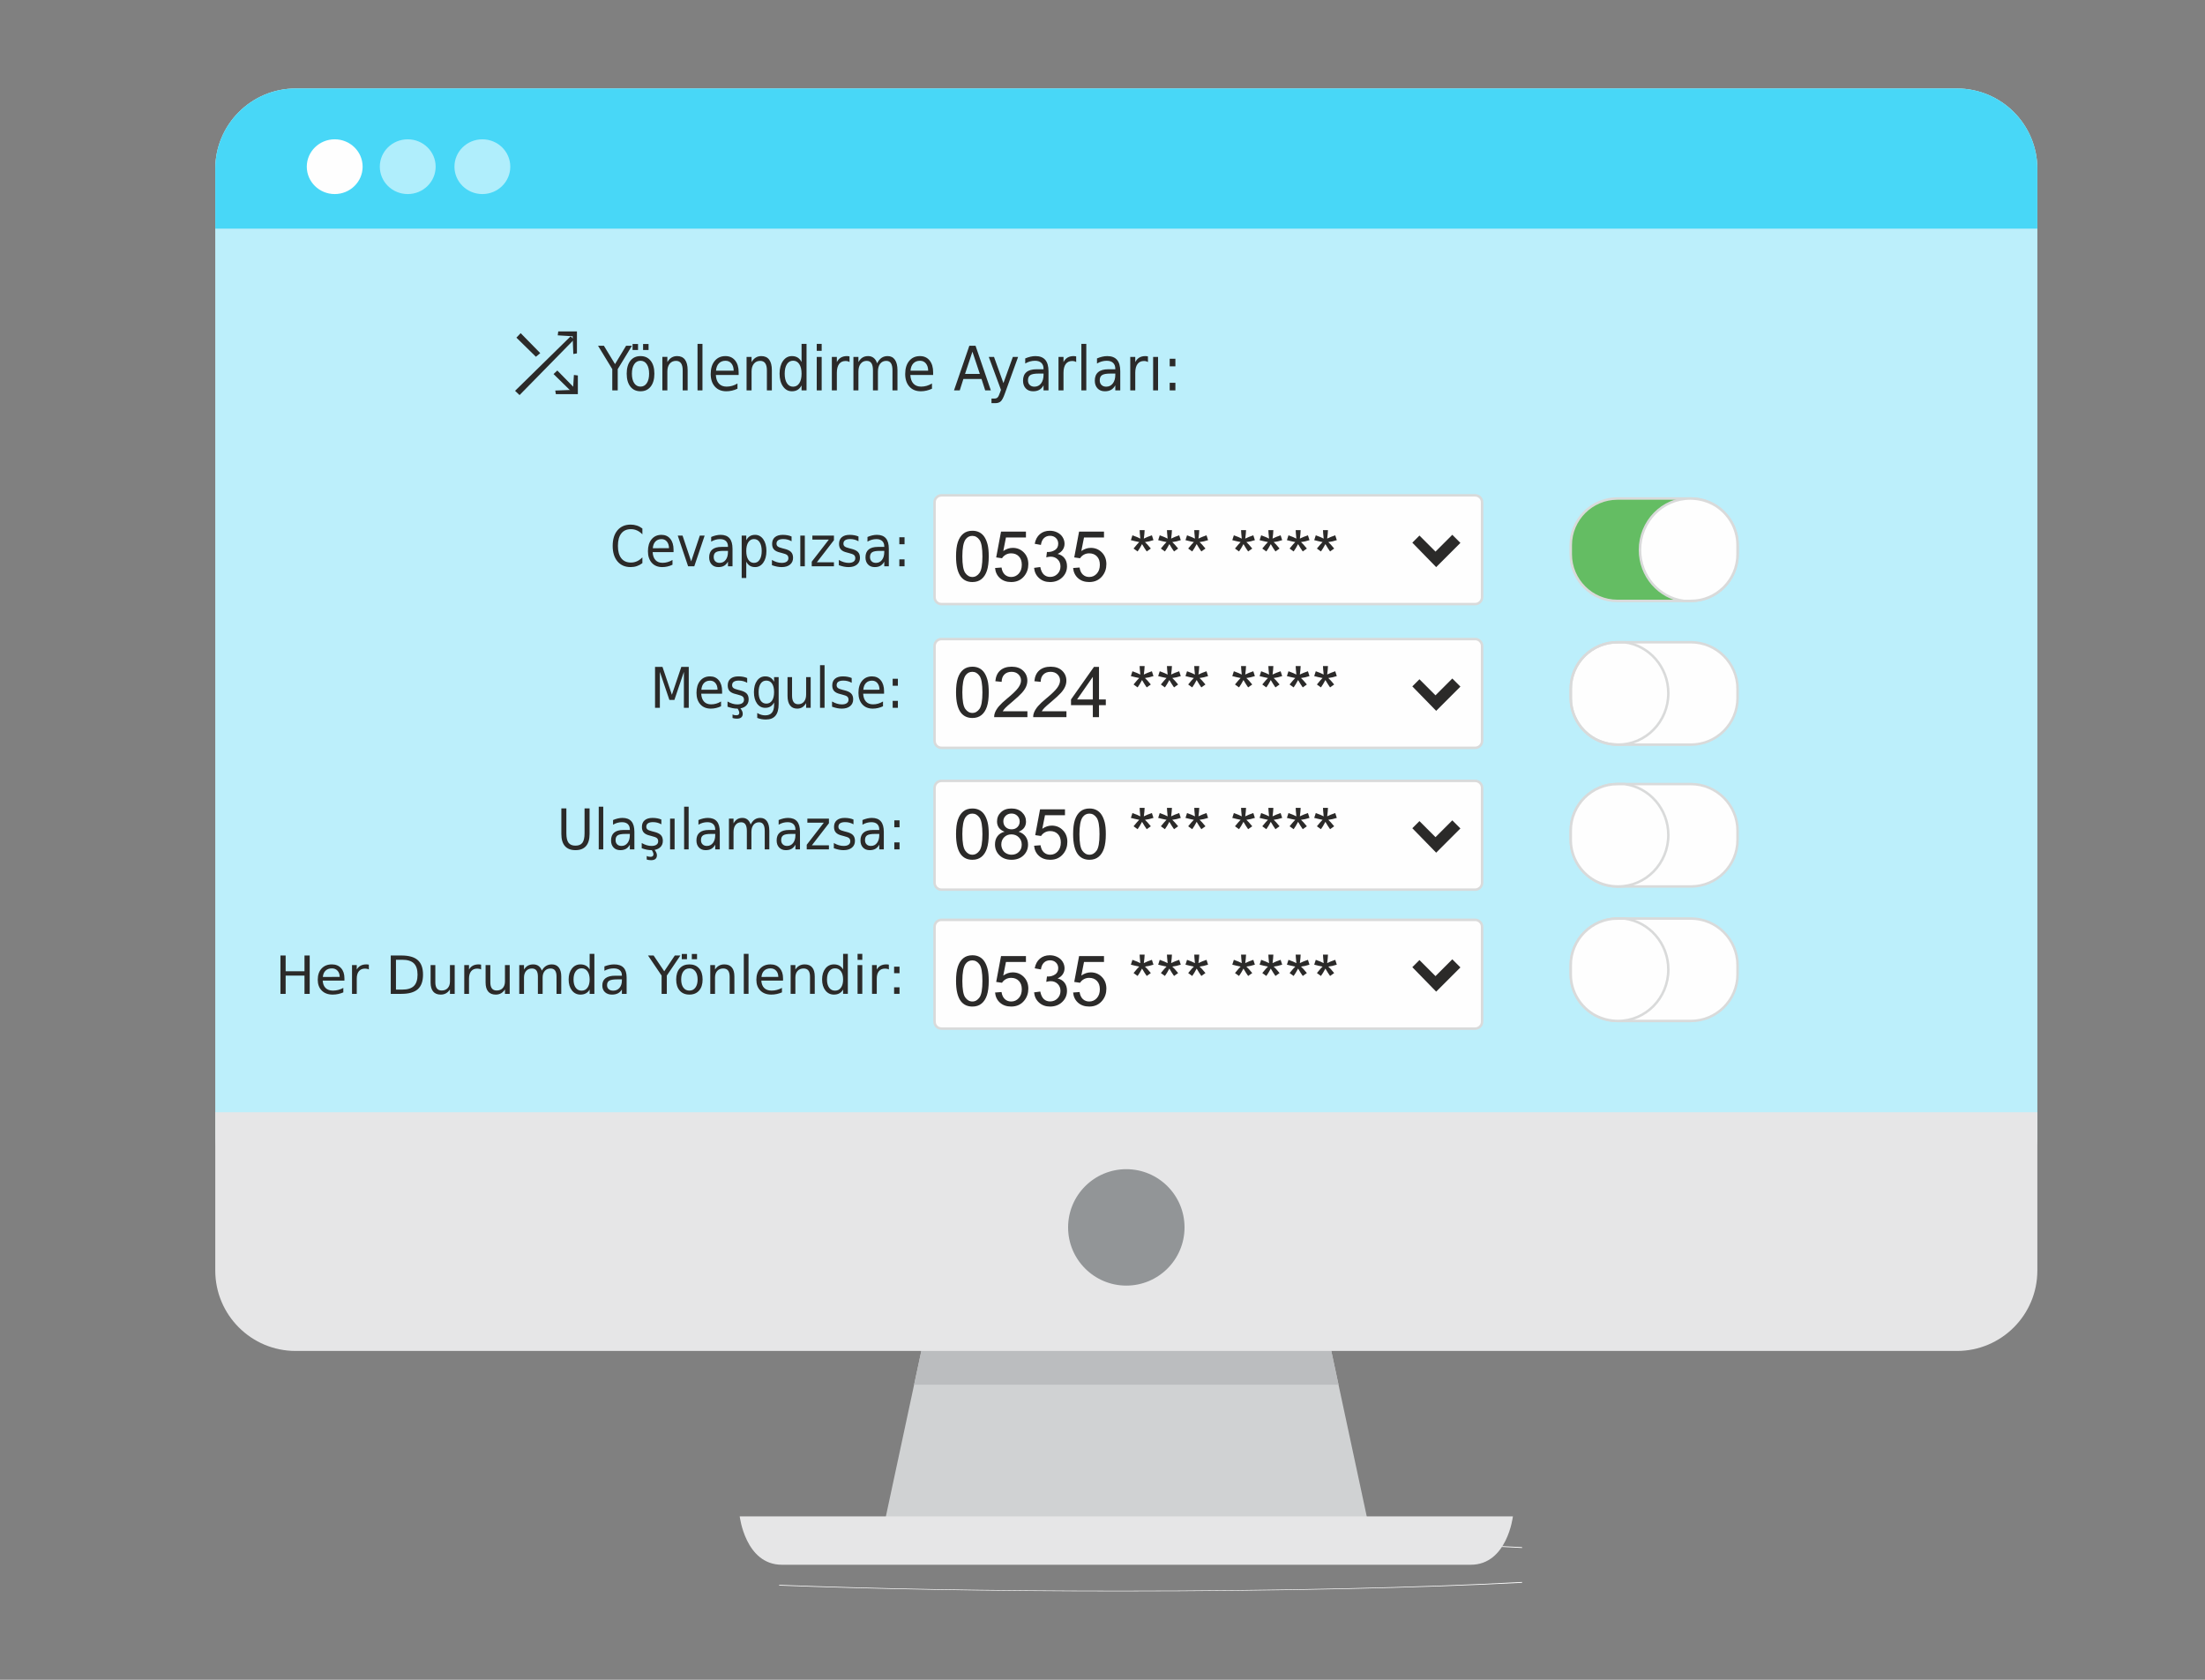 <?xml version="1.0" encoding="UTF-8"?>
<!DOCTYPE svg PUBLIC "-//W3C//DTD SVG 1.1//EN" "http://www.w3.org/Graphics/SVG/1.1/DTD/svg11.dtd">
<!-- Creator: CorelDRAW 2019 (64-Bit) -->
<svg xmlns="http://www.w3.org/2000/svg" xml:space="preserve" width="177.8mm" height="135.467mm" version="1.1" style="shape-rendering:geometricPrecision; text-rendering:geometricPrecision; image-rendering:optimizeQuality; fill-rule:evenodd; clip-rule:evenodd"
viewBox="0 0 17779.98 13546.66"
 xmlns:xlink="http://www.w3.org/1999/xlink">
 <rect x="0" y="0" width="17779.98" height="13546.66" fill="#808080" stroke="none"/>
 <defs>
  <style type="text/css">
   <![CDATA[
    .str0 {stroke:#D9DADA;stroke-width:20;stroke-miterlimit:22.926}
    .fil11 {fill:none}
    .fil9 {fill:#2B2A29}
    .fil6 {fill:#48D7F7}
    .fil10 {fill:#64BD63}
    .fil7 {fill:#929597}
    .fil3 {fill:#BBBDBF}
    .fil2 {fill:#D0D2D3}
    .fil4 {fill:#E6E6E7}
    .fil0 {fill:#FEFEFE}
    .fil1 {fill:white}
    .fil12 {fill:#2B2A29;fill-rule:nonzero}
    .fil5 {fill:#48D7F7;fill-opacity:0.361}
    .fil8 {fill:#FEFEFE;fill-opacity:0.569}
   ]]>
  </style>
 </defs>
 <g id="Layer_x0020_1">
  <g id="_2726422816432">
   <path class="fil0" d="M16428.19 9145.48c0,358.29 -290.31,648.56 -648.59,648.56l-13395.17 0c-358.33,0 -648.6,-290.27 -648.6,-648.56l0 -7783.12c0,-358.24 290.27,-648.7 648.59,-648.7l13395.19 0c358.29,0 648.58,290.46 648.58,648.7l0 7783.12z"/>
   <path class="fil1" d="M9030.24 12833.01c-1039.25,0 -1994.3,-17.34 -2747.52,-46.37l0 -5.64c746.2,29.76 1703.45,47.64 2747.52,47.64 1292.59,0 2452.24,-27.41 3242.82,-70.82l0 6.54c-804.9,42.19 -1959.75,68.65 -3242.82,68.65zm3242.82 -349.45c-52.56,-2.88 -106.69,-5.68 -162.44,-8.43 1.32,-1.99 2.6,-3.98 3.86,-5.99 54.23,2.57 107.16,5.19 158.58,7.88l0 6.54z"/>
   <polygon class="fil2" points="11039.07,12314.56 7124.94,12314.56 7690.85,9673.72 10473.18,9673.72 "/>
   <polygon class="fil3" points="10793.18,11166.97 10473.18,9673.72 7690.85,9673.72 7370.84,11166.97 "/>
   <path class="fil4" d="M11859.24 12618.92l-5554.47 0c-294.69,0 -340.08,-390.06 -340.08,-390.06l6234.63 0c0,0 -45.33,390.06 -340.08,390.06z"/>
   <path class="fil5" d="M16428.19 9145.48c0,358.29 -290.31,648.56 -648.59,648.56l-13395.17 0c-358.33,0 -648.6,-290.27 -648.6,-648.56l0 -7783.12c0,-358.24 290.27,-648.7 648.59,-648.7l13395.19 0c358.29,0 648.58,290.46 648.58,648.7l0 7783.12z"/>
   <path class="fil6" d="M1735.83 1843.63l0 -481.27c0,-358.24 290.27,-648.7 648.6,-648.7l13395.18 -0.01c358.29,0 648.57,290.47 648.57,648.71l0 481.27 -14692.35 0z"/>
   <path class="fil4" d="M1735.83 8969.79l0 1276.41c0,358.17 290.27,648.57 648.59,648.57l13395.19 -0.01c358.29,0 648.58,-290.38 648.58,-648.56l0 -1276.41 -14692.36 0z"/>
   <path class="fil7" d="M9551.46 9898.28c0,259.25 -210.2,469.43 -469.45,469.43 -259.24,0 -469.43,-210.17 -469.43,-469.43 0,-259.3 210.18,-469.43 469.43,-469.43 259.26,0 469.45,210.14 469.45,469.43z"/>
   <path class="fil0" d="M2924.06 1344.22c0,-121.95 -100.8,-220.8 -225.15,-220.8 -124.33,0 -225.13,98.85 -225.13,220.8 0,121.96 100.8,220.81 225.13,220.81 124.35,0 225.15,-98.85 225.15,-220.81z"/>
   <path class="fil8" d="M3287.75 1123.42c124.35,0 225.15,98.86 225.15,220.81 0,121.95 -100.8,220.81 -225.15,220.81 -124.34,0 -225.13,-98.86 -225.13,-220.81 0,-121.95 100.79,-220.81 225.13,-220.81z"/>
   <path class="fil8" d="M3889.6 1123.42c124.33,0 225.13,98.86 225.13,220.81 0,121.95 -100.8,220.81 -225.13,220.81 -124.35,0 -225.14,-98.86 -225.14,-220.81 0,-121.95 100.79,-220.81 225.14,-220.81z"/>
   <path class="fil0 str0" d="M7591.43 3994.58l4303.63 0c30.68,0 55.77,25.09 55.77,55.77l0 765.69c0,30.68 -25.09,55.77 -55.77,55.77l-4303.63 0c-30.66,0 -55.77,-25.09 -55.77,-55.77l0 -765.69c0,-30.68 25.11,-55.77 55.77,-55.77z"/>
   <polygon class="fil9" points="11388.24,4376.31 11445.63,4318.9 11575.08,4448.35 11710.64,4312.79 11775.97,4378.12 11580.56,4573.51 "/>
   <path class="fil10 str0" d="M13634.66 4846.18l-592.85 0c-206.84,0 -376.06,-169.22 -376.06,-376.05l0 -73.81c0,-206.83 169.22,-376.06 376.06,-376.06l592.85 0c206.82,0 376.05,169.23 376.05,376.06l0 73.81c0,206.83 -169.23,376.05 -376.05,376.05z"/>
   <path class="fil0 str0" d="M13634.65 4846.18l-56.87 0c-199.49,-25.68 -353.81,-200.03 -353.81,-411.32 0,-228.97 181.24,-414.58 404.79,-414.58 67.83,0 131.74,17.12 187.89,47.31 115.49,64.37 194.06,187.82 194.06,328.74l0 73.79c0,206.84 -169.22,376.06 -376.06,376.06z"/>
   <path class="fil0 str0" d="M7591.43 5153.62l4303.63 0c30.68,0 55.77,25.08 55.77,55.76l0 765.68c0,30.69 -25.09,55.77 -55.77,55.77l-4303.63 0c-30.66,0 -55.77,-25.08 -55.77,-55.77l0 -765.68c0,-30.68 25.11,-55.76 55.77,-55.76z"/>
   <polygon class="fil9" points="11388.24,5535.34 11445.63,5477.93 11575.08,5607.39 11710.64,5471.81 11775.97,5537.16 11580.56,5732.55 "/>
   <path class="fil0 str0" d="M7591.43 6297.44l4303.63 0c30.68,0 55.77,25.09 55.77,55.76l0 765.69c0,30.68 -25.09,55.77 -55.77,55.77l-4303.63 0c-30.66,0 -55.77,-25.09 -55.77,-55.77l0 -765.69c0,-30.67 25.11,-55.76 55.77,-55.76z"/>
   <polygon class="fil9" points="11388.24,6679.16 11445.63,6621.76 11575.08,6751.21 11710.64,6615.65 11775.97,6680.98 11580.56,6876.37 "/>
   <path class="fil0 str0" d="M13041.83 5179.28l592.84 0c206.84,0 376.05,169.23 376.05,376.06l0 73.8c0,206.84 -169.21,376.05 -376.05,376.05l-592.84 0c-206.84,0 -376.05,-169.21 -376.05,-376.05l0 -73.8c0,-206.83 169.21,-376.06 376.05,-376.06z"/>
   <path class="fil11 str0" d="M13041.83 5179.28l56.87 0c199.48,25.68 353.81,200.03 353.81,411.32 0,228.97 -181.24,414.58 -404.8,414.58 -67.83,0 -131.74,-17.12 -187.89,-47.31 -115.49,-64.38 -194.05,-187.82 -194.05,-328.74l0 -73.79c0,-206.83 169.22,-376.06 376.06,-376.06z"/>
   <path class="fil0 str0" d="M13041.83 6323.1l592.84 0c206.84,0 376.05,169.23 376.05,376.07l0 73.79c0,206.83 -169.21,376.07 -376.05,376.07l-592.84 0c-206.84,0 -376.05,-169.24 -376.05,-376.07l0 -73.79c0,-206.84 169.21,-376.07 376.05,-376.07z"/>
   <path class="fil0 str0" d="M13041.83 6323.1l56.87 0c199.48,25.69 353.81,200.04 353.81,411.33 0,228.96 -181.24,414.58 -404.8,414.58 -67.83,0 -131.74,-17.12 -187.89,-47.32 -115.49,-64.37 -194.05,-187.81 -194.05,-328.73l0 -73.8c0,-206.83 169.22,-376.06 376.06,-376.06z"/>
   <path class="fil12" d="M5179.89 4262.12l0 47.09c-13.58,-14.03 -28.07,-24.44 -43.39,-31.39 -15.33,-6.95 -31.64,-10.42 -48.85,-10.42 -33.89,0 -59.95,11.55 -78,34.65 -18.04,23.02 -27.09,56.39 -27.09,100.03 0,43.55 9.05,76.78 27.09,99.88 18.05,23.11 44.11,34.66 78,34.66 17.21,0 33.52,-3.47 48.85,-10.42 15.32,-6.95 29.81,-17.45 43.39,-31.41l0 46.65c-14.03,10.65 -28.91,18.57 -44.68,23.87 -15.79,5.35 -32.4,7.98 -49.75,7.98 -45.14,0 -80.63,-15.33 -106.45,-45.9 -25.75,-30.57 -38.66,-72.31 -38.66,-125.31 0,-53.07 12.91,-94.9 38.66,-125.47 25.82,-30.57 61.31,-45.89 106.45,-45.89 17.67,0 34.43,2.63 50.19,7.85 15.8,5.2 30.5,13.06 44.24,23.55zm251.24 170.76l0 19.85 -168.5 0c1.59,28.02 9.21,49.37 22.88,64.02 13.67,14.73 32.53,22.05 56.69,22.05 14.21,0 27.87,-1.89 41.07,-5.74 13.22,-3.85 26.28,-9.58 39.27,-17.28l0 38.5c-13.15,6.19 -26.58,10.95 -40.39,14.11 -13.74,3.25 -27.72,4.9 -41.9,4.9 -35.72,0 -63.87,-11.46 -84.63,-34.49 -20.68,-23.02 -31.02,-54.13 -31.02,-93.31 0,-40.62 9.8,-72.78 29.51,-96.55 19.71,-23.87 46.27,-35.72 79.73,-35.72 29.97,0 53.65,10.73 71.1,32.17 17.44,21.44 26.19,50.58 26.19,87.49zm-36.69 -12c-0.28,-22.27 -5.88,-40.03 -16.82,-53.29 -10.89,-13.22 -25.36,-19.87 -43.33,-19.87 -20.48,0 -36.94,6.43 -49.23,19.26 -12.3,12.75 -19.33,30.88 -21.14,54.13l130.52 -0.23zm70.52 -101.69l38.74 0 69.67 207.91 69.68 -207.91 38.88 0 -83.56 247.7 -49.76 0 -83.65 -247.7zm368.72 123.2c-29.68,0 -50.21,3.7 -61.61,11.25 -11.49,7.55 -17.14,20.39 -17.14,38.5 0,14.41 4.23,25.9 12.84,34.35 8.52,8.53 20.16,12.77 34.87,12.77 20.38,0 36.7,-8.01 48.93,-24.01 12.23,-16.01 18.34,-37.3 18.34,-63.8l0 -9.06 -36.23 0zm72.92 -16.83l0 141.33 -36.69 0 0 -37.61c-8.22,15.03 -18.65,26.12 -31.11,33.31 -12.45,7.16 -27.69,10.7 -45.81,10.7 -22.88,0 -41,-7.08 -54.45,-21.36 -13.43,-14.2 -20.15,-33.29 -20.15,-57.14 0,-27.86 8.38,-48.91 25.15,-63.05 16.67,-14.18 41.74,-21.2 75.03,-21.2l51.34 0 0 -4.02c0,-18.72 -5.52,-33.2 -16.61,-43.47 -11.01,-10.19 -26.57,-15.33 -46.66,-15.33 -12.68,0 -25.07,1.66 -37.14,5.06 -12.07,3.39 -23.69,8.46 -34.95,15.26l0 -37.6c13.44,-5.74 26.43,-10.05 39.02,-12.91 12.61,-2.86 24.93,-4.31 36.84,-4.31 32.32,0 56.4,9.3 72.34,27.87 15.91,18.56 23.85,46.71 23.85,84.47zm110.9 104.18l0 131.37 -36.99 0 0 -341.92 36.99 0 0 37.6c7.62,-14.79 17.36,-25.75 29.05,-32.84 11.71,-7.18 25.76,-10.73 42.13,-10.73 27.1,0 49.16,11.93 65.99,35.79 16.91,23.93 25.36,55.34 25.36,94.22 0,38.95 -8.45,70.36 -25.36,94.21 -16.83,23.93 -38.89,35.85 -65.99,35.85 -16.37,0 -30.42,-3.54 -42.13,-10.7 -11.69,-7.19 -21.43,-18.13 -29.05,-32.85zm124.49 -86.51c0,-29.9 -5.53,-53.38 -16.61,-70.43 -11.03,-16.99 -26.21,-25.52 -45.52,-25.52 -19.48,0 -34.73,8.53 -45.83,25.52 -11.01,17.05 -16.53,40.53 -16.53,70.43 0,29.97 5.52,53.45 16.53,70.43 11.1,17.06 26.35,25.6 45.83,25.6 19.31,0 34.49,-8.54 45.52,-25.6 11.08,-16.98 16.61,-40.46 16.61,-70.43zm240.89 -116.79l0 38.5c-10.34,-5.89 -21.05,-10.34 -32.22,-13.29 -11.1,-2.94 -22.66,-4.37 -34.58,-4.37 -18.12,0 -31.8,3.09 -40.92,9.28 -9.15,6.19 -13.74,15.48 -13.74,27.86 0,9.43 3.31,16.82 9.89,22.18 6.57,5.45 19.63,10.6 39.25,15.41l12.39 3.1c26.03,6.19 44.61,14.95 55.48,26.19 10.94,11.33 16.38,27.04 16.38,47.26 0,22.94 -8.22,41.22 -24.53,54.59 -16.38,13.42 -38.88,20.14 -67.49,20.14 -11.92,0 -24.39,-1.28 -37.37,-3.82 -12.99,-2.66 -26.65,-6.52 -40.91,-11.65l0 -42.04c13.58,7.84 26.86,13.66 39.99,17.58 13.15,3.94 26.13,5.9 38.96,5.9 17.21,0 30.5,-3.34 39.79,-9.9 9.29,-6.56 13.97,-15.77 13.97,-27.7 0,-11.09 -3.39,-19.55 -10.13,-25.45 -6.63,-5.89 -21.35,-11.62 -44.08,-17.06l-12.62 -3.33c-22.72,-5.26 -39.08,-13.43 -49.2,-24.37 -10.12,-11.02 -15.11,-26.12 -15.11,-45.29 0,-23.26 7.41,-41.21 22.28,-53.91 14.94,-12.68 35.99,-19.03 63.26,-19.03 13.6,0 26.34,1.06 38.28,3.34 11.93,2.17 22.94,5.5 32.98,9.88zm70.36 -7.25l36.47 0 0 247.7 -36.47 0 0 -247.7zm97.31 0l173.87 0 0 37.14 -137.64 178.02 137.64 0 0 32.54 -179 0 0 -37.15 137.85 -178.09 -132.72 0 0 -32.46zm371.81 7.25l0 38.5c-10.33,-5.89 -21.06,-10.34 -32.23,-13.29 -11.1,-2.94 -22.66,-4.37 -34.57,-4.37 -18.12,0 -31.8,3.09 -40.93,9.28 -9.14,6.19 -13.74,15.48 -13.74,27.86 0,9.43 3.33,16.82 9.89,22.18 6.57,5.45 19.63,10.6 39.27,15.41l12.37 3.1c26.04,6.19 44.62,14.95 55.49,26.19 10.94,11.33 16.39,27.04 16.39,47.26 0,22.94 -8.23,41.22 -24.55,54.59 -16.38,13.42 -38.87,20.14 -67.48,20.14 -11.93,0 -24.39,-1.28 -37.38,-3.82 -12.99,-2.66 -26.64,-6.52 -40.91,-11.65l0 -42.04c13.59,7.84 26.88,13.66 40.01,17.58 13.13,3.94 26.12,5.9 38.95,5.9 17.22,0 30.5,-3.34 39.79,-9.9 9.29,-6.56 13.96,-15.77 13.96,-27.7 0,-11.09 -3.4,-19.55 -10.12,-25.45 -6.62,-5.89 -21.35,-11.62 -44.07,-17.06l-12.62 -3.33c-22.72,-5.26 -39.09,-13.43 -49.22,-24.37 -10.12,-11.02 -15.09,-26.12 -15.09,-45.29 0,-23.26 7.4,-41.21 22.27,-53.91 14.94,-12.68 35.99,-19.03 63.27,-19.03 13.57,0 26.34,1.06 38.26,3.34 11.93,2.17 22.95,5.5 32.99,9.88zm171.67 115.95c-29.67,0 -50.19,3.7 -61.61,11.25 -11.47,7.55 -17.13,20.39 -17.13,38.5 0,14.41 4.22,25.9 12.83,34.35 8.54,8.53 20.17,12.77 34.89,12.77 20.38,0 36.69,-8.01 48.92,-24.01 12.22,-16.01 18.34,-37.3 18.34,-63.8l0 -9.06 -36.24 0zm72.92 -16.83l0 141.33 -36.68 0 0 -37.61c-8.23,15.03 -18.64,26.12 -31.11,33.31 -12.45,7.16 -27.7,10.7 -45.82,10.7 -22.87,0 -40.99,-7.08 -54.43,-21.36 -13.43,-14.2 -20.15,-33.29 -20.15,-57.14 0,-27.86 8.38,-48.91 25.13,-63.05 16.68,-14.18 41.75,-21.2 75.04,-21.2l51.34 0 0 -4.02c0,-18.72 -5.51,-33.2 -16.61,-43.47 -11.02,-10.19 -26.58,-15.33 -46.65,-15.33 -12.68,0 -25.07,1.66 -37.16,5.06 -12.07,3.39 -23.69,8.46 -34.95,15.26l0 -37.6c13.44,-5.74 26.44,-10.05 39.04,-12.91 12.61,-2.86 24.92,-4.31 36.84,-4.31 32.31,0 56.39,9.3 72.33,27.87 15.93,18.56 23.84,46.71 23.84,84.47zm84.79 85.15l42.05 0 0 56.18 -42.05 0 0 -56.18zm0 -178.09l42.05 0 0 56.26 -42.05 0 0 -56.26zm-1969.84 1045.4l59.92 0 75.89 224.74 76.09 -224.74 59.93 0 0 330.21 -39.18 0 0 -289.97 -76.7 226.48 -40.24 0 -76.78 -226.48 0 289.97 -38.93 0 0 -330.21zm540.75 196.21l0 19.85 -168.51 0c1.6,28.01 9.22,49.36 22.88,64.02 13.67,14.72 32.54,22.04 56.7,22.04 14.2,0 27.87,-1.89 41.06,-5.72 13.22,-3.85 26.28,-9.6 39.27,-17.29l0 38.5c-13.14,6.18 -26.57,10.94 -40.39,14.12 -13.73,3.23 -27.72,4.89 -41.9,4.89 -35.72,0 -63.88,-11.46 -84.63,-34.5 -20.69,-23.01 -31.02,-54.13 -31.02,-93.31 0,-40.62 9.82,-72.77 29.51,-96.55 19.71,-23.86 46.28,-35.71 79.73,-35.71 29.97,0 53.66,10.72 71.11,32.17 17.44,21.43 26.19,50.57 26.19,87.49zm-36.69 -12c-0.3,-22.28 -5.89,-40.02 -16.82,-53.3 -10.88,-13.22 -25.38,-19.87 -43.34,-19.87 -20.47,0 -36.93,6.44 -49.22,19.26 -12.32,12.75 -19.34,30.88 -21.14,54.13l130.52 -0.22zm238.86 -94.45l0 38.5c-10.34,-5.87 -21.05,-10.34 -32.22,-13.28 -11.1,-2.95 -22.66,-4.38 -34.58,-4.38 -18.12,0 -31.8,3.09 -40.92,9.29 -9.15,6.18 -13.74,15.48 -13.74,27.86 0,9.43 3.31,16.82 9.89,22.18 6.57,5.44 19.63,10.57 39.25,15.41l12.39 3.1c26.03,6.18 44.61,14.95 55.48,26.2 10.94,11.32 16.38,27.02 16.38,47.25 0,22.95 -8.22,41.21 -24.52,54.58 -16.39,13.44 -38.89,20.15 -67.5,20.15 -11.92,0 -24.39,-1.27 -37.36,-3.83 -13,-2.66 -26.66,-6.52 -40.92,-11.64l0 -42.04c13.57,7.84 26.87,13.65 39.99,17.58 13.15,3.93 26.14,5.89 38.96,5.89 17.22,0 30.5,-3.33 39.79,-9.89 9.3,-6.57 13.97,-15.78 13.97,-27.7 0,-11.12 -3.39,-19.56 -10.11,-25.45 -6.65,-5.88 -21.37,-11.62 -44.1,-17.07l-12.62 -3.31c-22.72,-5.28 -39.08,-13.44 -49.2,-24.38 -10.12,-11.03 -15.11,-26.12 -15.11,-45.3 0,-23.25 7.41,-41.21 22.28,-53.9 14.94,-12.69 36.01,-19.03 63.26,-19.03 13.6,0 26.34,1.06 38.28,3.33 11.93,2.18 22.94,5.49 32.98,9.88zm-57.44 240.45c7.39,9.12 12.83,17.59 16.39,25.29 3.53,7.78 5.28,15.17 5.28,22.27 0,13.13 -3.94,23.03 -11.93,29.74 -7.93,6.72 -19.72,10.04 -35.41,10.04 -6.05,0 -11.93,-0.44 -17.67,-1.28 -5.74,-0.91 -11.48,-2.26 -17.2,-4l0 -28.99c4.37,2.49 9.05,4.31 14.03,5.43 4.91,1.15 10.5,1.67 16.68,1.67 7.77,0 13.67,-1.81 17.67,-5.3 4,-3.53 5.96,-8.74 5.96,-15.54 0,-4.38 -1.35,-9.8 -4.14,-16.24 -2.81,-6.4 -7.26,-14.11 -13.29,-23.09l23.63 0zm274.42 -126.74c0,-29.46 -5.52,-52.33 -16.46,-68.56 -11.03,-16.24 -26.36,-24.31 -46.14,-24.31 -19.63,0 -34.87,8.07 -45.74,24.31 -10.95,16.23 -16.37,39.1 -16.37,68.56 0,29.35 5.42,52.15 16.37,68.38 10.87,16.15 26.11,24.32 45.74,24.32 19.78,0 35.11,-8.17 46.14,-24.32 10.94,-16.23 16.46,-39.03 16.46,-68.38zm36.75 96.01c0,42.13 -8.45,73.53 -25.35,94.07 -16.92,20.61 -42.74,30.86 -77.54,30.86 -12.82,0 -24.9,-1.04 -36.39,-3.15 -11.4,-2.19 -22.5,-5.44 -33.29,-9.9l0 -39.55c10.79,6.49 21.45,11.24 31.86,14.33 10.5,3.1 21.21,4.69 32.08,4.69 24,0 42.05,-7.02 53.99,-20.93 11.91,-13.94 17.89,-35.02 17.89,-63.17l0 -20.07c-7.48,14.55 -17.14,25.5 -29,32.68 -11.78,7.25 -25.89,10.87 -42.42,10.87 -27.42,0 -49.45,-11.56 -66.13,-34.73 -16.68,-23.18 -24.99,-53.82 -24.99,-92.01 0,-38.37 8.31,-69.08 24.99,-92.18 16.68,-23.19 38.71,-34.74 66.13,-34.74 16.53,0 30.64,3.56 42.42,10.8 11.86,7.24 21.52,18.11 29,32.77l0 -37.61 36.75 0 0 216.97zm71.64 -67.04l0 -149.93 36.46 0 0 148.42c0,23.41 4.16,41.01 12.39,52.69 8.31,11.79 20.61,17.59 37,17.59 19.85,0 35.56,-7.02 46.95,-20.98 11.47,-14.04 17.14,-33.14 17.14,-57.3l0 -140.42 36.76 0 0 247.7 -36.76 0 0 -38.04c-8.83,15.01 -19.09,26.18 -30.81,33.51 -11.77,7.32 -25.44,10.94 -41.06,10.94 -25.51,0 -44.92,-8.84 -58.14,-26.56 -13.27,-17.69 -19.93,-43.58 -19.93,-77.62zm262.13 -246.41l36.46 0 0 344.18 -36.46 0 0 -344.18zm255.24 103.73l0 38.5c-10.34,-5.87 -21.06,-10.34 -32.23,-13.28 -11.11,-2.95 -22.67,-4.38 -34.57,-4.38 -18.12,0 -31.8,3.09 -40.94,9.29 -9.13,6.18 -13.73,15.48 -13.73,27.86 0,9.43 3.32,16.82 9.88,22.18 6.57,5.44 19.64,10.57 39.27,15.41l12.37 3.1c26.05,6.18 44.62,14.95 55.5,26.2 10.94,11.32 16.38,27.02 16.38,47.25 0,22.95 -8.24,41.21 -24.54,54.58 -16.39,13.44 -38.87,20.15 -67.48,20.15 -11.94,0 -24.39,-1.27 -37.38,-3.83 -12.99,-2.66 -26.64,-6.52 -40.92,-11.64l0 -42.04c13.59,7.84 26.89,13.65 40.01,17.58 13.13,3.93 26.13,5.89 38.96,5.89 17.22,0 30.5,-3.33 39.79,-9.89 9.29,-6.57 13.96,-15.78 13.96,-27.7 0,-11.12 -3.4,-19.56 -10.12,-25.45 -6.64,-5.88 -21.35,-11.62 -44.08,-17.07l-12.62 -3.31c-22.72,-5.28 -39.1,-13.44 -49.22,-24.38 -10.11,-11.03 -15.1,-26.12 -15.1,-45.3 0,-23.25 7.42,-41.21 22.28,-53.9 14.95,-12.69 36,-19.03 63.27,-19.03 13.58,0 26.35,1.06 38.26,3.33 11.94,2.18 22.95,5.49 33,9.88zm260.98 106.45l0 19.85 -168.5 0c1.58,28.01 9.22,49.36 22.88,64.02 13.67,14.72 32.53,22.04 56.69,22.04 14.2,0 27.86,-1.89 41.07,-5.72 13.21,-3.85 26.28,-9.6 39.27,-17.29l0 38.5c-13.15,6.18 -26.59,10.94 -40.39,14.12 -13.75,3.23 -27.72,4.89 -41.9,4.89 -35.73,0 -63.88,-11.46 -84.64,-34.5 -20.68,-23.01 -31.02,-54.13 -31.02,-93.31 0,-40.62 9.81,-72.77 29.52,-96.55 19.7,-23.86 46.26,-35.71 79.71,-35.71 29.99,0 53.68,10.72 71.13,32.17 17.42,21.43 26.18,50.57 26.18,87.49zm-36.69 -12c-0.29,-22.28 -5.89,-40.02 -16.83,-53.3 -10.88,-13.22 -25.36,-19.87 -43.34,-19.87 -20.46,0 -36.91,6.44 -49.21,19.26 -12.31,12.75 -19.33,30.88 -21.15,54.13l130.53 -0.22zm106.15 89.83l42.06 0 0 56.17 -42.06 0 0 -56.17zm0 -178.1l42.06 0 0 56.26 -42.06 0 0 -56.26zm-2671.62 1045.4l40.47 0 0 200.59c0,35.4 5.82,60.85 17.36,76.4 11.56,15.56 30.28,23.32 56.11,23.32 25.73,0 44.38,-7.76 55.92,-23.32 11.49,-15.55 17.22,-41 17.22,-76.4l0 -200.59 40.47 0 0 206.11c0,43.1 -9.6,75.57 -28.69,97.52 -19.19,21.97 -47.49,32.99 -84.92,32.99 -37.61,0 -66,-11.02 -85.16,-32.99 -19.18,-21.95 -28.78,-54.42 -28.78,-97.52l0 -206.11zm301.45 -13.96l36.46 0 0 344.17 -36.46 0 0 -344.17zm214.56 219.68c-29.69,0 -50.21,3.71 -61.61,11.26 -11.49,7.54 -17.13,20.39 -17.13,38.49 0,14.42 4.21,25.91 12.82,34.34 8.53,8.54 20.17,12.78 34.88,12.78 20.38,0 36.7,-8.01 48.93,-24 12.23,-16.02 18.33,-37.31 18.33,-63.81l0 -9.06 -36.22 0zm72.9 -16.83l0 141.32 -36.68 0 0 -37.59c-8.21,15.02 -18.64,26.11 -31.1,33.29 -12.46,7.17 -27.7,10.71 -45.82,10.71 -22.89,0 -40.99,-7.08 -54.43,-21.36 -13.44,-14.19 -20.16,-33.29 -20.16,-57.14 0,-27.85 8.38,-48.92 25.14,-63.05 16.69,-14.18 41.74,-21.2 75.04,-21.2l51.33 0 0 -4.01c0,-18.72 -5.51,-33.21 -16.6,-43.49 -11.01,-10.18 -26.58,-15.32 -46.66,-15.32 -12.67,0 -25.07,1.65 -37.14,5.07 -12.08,3.39 -23.7,8.45 -34.97,15.25l0 -37.6c13.45,-5.74 26.46,-10.05 39.04,-12.9 12.61,-2.9 24.93,-4.32 36.84,-4.32 32.32,0 56.4,9.3 72.33,27.87 15.92,18.57 23.84,46.72 23.84,84.47zm217.51 -99.12l0 38.49c-10.34,-5.89 -21.06,-10.34 -32.23,-13.28 -11.11,-2.93 -22.65,-4.37 -34.57,-4.37 -18.12,0 -31.8,3.1 -40.93,9.28 -9.14,6.19 -13.73,15.49 -13.73,27.86 0,9.43 3.31,16.83 9.87,22.18 6.57,5.45 19.65,10.59 39.27,15.41l12.38 3.1c26.04,6.18 44.62,14.95 55.49,26.2 10.94,11.33 16.38,27.02 16.38,47.25 0,22.95 -8.23,41.22 -24.53,54.59 -16.39,13.43 -38.88,20.14 -67.49,20.14 -11.92,0 -24.39,-1.29 -37.37,-3.83 -12.99,-2.65 -26.66,-6.52 -40.91,-11.64l0 -42.04c13.58,7.85 26.87,13.65 39.99,17.58 13.13,3.93 26.13,5.9 38.96,5.9 17.21,0 30.49,-3.33 39.79,-9.9 9.29,-6.56 13.97,-15.76 13.97,-27.7 0,-11.1 -3.39,-19.56 -10.13,-25.44 -6.63,-5.89 -21.35,-11.64 -44.08,-17.07l-12.62 -3.32c-22.71,-5.27 -39.09,-13.44 -49.2,-24.38 -10.12,-11.02 -15.11,-26.12 -15.11,-45.28 0,-23.27 7.41,-41.23 22.28,-53.92 14.94,-12.68 35.99,-19.03 63.26,-19.03 13.59,0 26.35,1.06 38.26,3.33 11.94,2.18 22.96,5.51 33,9.89zm-57.44 240.44c7.39,9.12 12.83,17.6 16.37,25.29 3.55,7.78 5.28,15.18 5.28,22.29 0,13.11 -3.91,23.01 -11.92,29.74 -7.93,6.72 -19.71,10.03 -35.4,10.03 -6.05,0 -11.93,-0.45 -17.67,-1.28 -5.74,-0.9 -11.48,-2.27 -17.21,-4l0 -29c4.36,2.5 9.06,4.31 14.04,5.44 4.9,1.14 10.49,1.67 16.68,1.67 7.77,0 13.67,-1.81 17.67,-5.3 3.99,-3.54 5.96,-8.75 5.96,-15.54 0,-4.38 -1.35,-9.81 -4.14,-16.24 -2.81,-6.42 -7.26,-14.12 -13.3,-23.1l23.64 0zm127.8 -247.69l36.46 0 0 247.69 -36.46 0 0 -247.69zm113.25 -96.48l36.46 0 0 344.17 -36.46 0 0 -344.17zm214.53 219.68c-29.66,0 -50.19,3.71 -61.59,11.26 -11.49,7.54 -17.14,20.39 -17.14,38.49 0,14.42 4.21,25.91 12.84,34.34 8.53,8.54 20.14,12.78 34.87,12.78 20.38,0 36.68,-8.01 48.91,-24 12.24,-16.02 18.34,-37.31 18.34,-63.81l0 -9.06 -36.23 0zm72.93 -16.83l0 141.32 -36.7 0 0 -37.59c-8.22,15.02 -18.63,26.11 -31.09,33.29 -12.46,7.17 -27.69,10.71 -45.82,10.71 -22.87,0 -40.99,-7.08 -54.43,-21.36 -13.44,-14.19 -20.17,-33.29 -20.17,-57.14 0,-27.85 8.39,-48.92 25.15,-63.05 16.68,-14.18 41.74,-21.2 75.04,-21.2l51.32 0 0 -4.01c0,-18.72 -5.5,-33.21 -16.6,-43.49 -11.02,-10.18 -26.56,-15.32 -46.65,-15.32 -12.68,0 -25.07,1.65 -37.14,5.07 -12.08,3.39 -23.69,8.45 -34.96,15.25l0 -37.6c13.44,-5.74 26.42,-10.05 39.03,-12.9 12.6,-2.9 24.92,-4.32 36.84,-4.32 32.32,0 56.4,9.3 72.33,27.87 15.92,18.57 23.85,46.72 23.85,84.47zm248.9 -58.81c9.28,-18.34 20.22,-31.78 32.92,-40.55 12.68,-8.66 27.63,-12.98 44.92,-12.98 23.32,0 41.21,8.99 53.81,27.03 12.62,18.12 18.96,43.78 18.96,77.16l0 149.47 -36.91 0 0 -148.19c0,-23.7 -3.77,-41.37 -11.32,-52.85 -7.48,-11.46 -19.1,-17.28 -34.73,-17.28 -18.88,0 -33.83,7.02 -44.93,21.06 -11.01,13.97 -16.53,33.07 -16.53,57.3l0 139.96 -36.76 0 0 -148.19c0,-23.86 -3.77,-41.52 -11.4,-53 -7.56,-11.4 -19.25,-17.13 -35.02,-17.13 -18.73,0 -33.59,7.09 -44.56,21.14 -11.01,14.11 -16.45,33.14 -16.45,57.22l0 139.96 -36.98 0 0 -247.69 36.98 0 0 38.43c8.39,-15.18 18.42,-26.35 30.05,-33.6 11.62,-7.24 25.51,-10.8 41.59,-10.8 16.24,0 29.98,4.54 41.37,13.68 11.33,9.12 19.64,22.4 24.99,39.85zm324.94 75.64c-29.67,0 -50.19,3.71 -61.61,11.26 -11.48,7.54 -17.13,20.39 -17.13,38.49 0,14.42 4.22,25.91 12.83,34.34 8.53,8.54 20.15,12.78 34.89,12.78 20.38,0 36.69,-8.01 48.9,-24 12.23,-16.02 18.36,-37.31 18.36,-63.81l0 -9.06 -36.24 0zm72.92 -16.83l0 141.32 -36.68 0 0 -37.59c-8.23,15.02 -18.65,26.11 -31.12,33.29 -12.44,7.17 -27.69,10.71 -45.82,10.71 -22.87,0 -40.98,-7.08 -54.42,-21.36 -13.44,-14.19 -20.16,-33.29 -20.16,-57.14 0,-27.85 8.38,-48.92 25.14,-63.05 16.68,-14.18 41.75,-21.2 75.04,-21.2l51.34 0 0 -4.01c0,-18.72 -5.51,-33.21 -16.61,-43.49 -11.03,-10.18 -26.58,-15.32 -46.65,-15.32 -12.69,0 -25.08,1.65 -37.16,5.07 -12.07,3.39 -23.69,8.45 -34.95,15.25l0 -37.6c13.44,-5.74 26.42,-10.05 39.03,-12.9 12.61,-2.9 24.93,-4.32 36.84,-4.32 32.32,0 56.4,9.3 72.34,27.87 15.92,18.57 23.84,46.72 23.84,84.47zm59.57 -106.37l173.86 0 0 37.13 -137.63 178.02 137.63 0 0 32.54 -178.98 0 0 -37.14 137.83 -178.09 -132.71 0 0 -32.46zm371.8 7.25l0 38.49c-10.34,-5.89 -21.06,-10.34 -32.23,-13.28 -11.1,-2.93 -22.66,-4.37 -34.57,-4.37 -18.12,0 -31.8,3.1 -40.94,9.28 -9.13,6.19 -13.73,15.49 -13.73,27.86 0,9.43 3.32,16.83 9.89,22.18 6.58,5.45 19.64,10.59 39.26,15.41l12.39 3.1c26.03,6.18 44.61,14.95 55.48,26.2 10.94,11.33 16.38,27.02 16.38,47.25 0,22.95 -8.24,41.22 -24.54,54.59 -16.37,13.43 -38.87,20.14 -67.48,20.14 -11.93,0 -24.39,-1.29 -37.38,-3.83 -12.98,-2.65 -26.66,-6.52 -40.91,-11.64l0 -42.04c13.58,7.85 26.87,13.65 40,17.58 13.14,3.93 26.13,5.9 38.96,5.9 17.22,0 30.49,-3.33 39.79,-9.9 9.29,-6.56 13.96,-15.76 13.96,-27.7 0,-11.1 -3.39,-19.56 -10.12,-25.44 -6.63,-5.89 -21.35,-11.64 -44.08,-17.07l-12.62 -3.32c-22.71,-5.27 -39.1,-13.44 -49.21,-24.38 -10.11,-11.02 -15.1,-26.12 -15.1,-45.28 0,-23.27 7.41,-41.23 22.29,-53.92 14.93,-12.68 35.98,-19.03 63.25,-19.03 13.6,0 26.35,1.06 38.28,3.33 11.92,2.18 22.94,5.51 32.98,9.89zm171.67 115.95c-29.67,0 -50.2,3.71 -61.6,11.26 -11.48,7.54 -17.14,20.39 -17.14,38.49 0,14.42 4.22,25.91 12.83,34.34 8.54,8.54 20.17,12.78 34.88,12.78 20.38,0 36.7,-8.01 48.93,-24 12.23,-16.02 18.34,-37.31 18.34,-63.81l0 -9.06 -36.24 0zm72.93 -16.83l0 141.32 -36.69 0 0 -37.59c-8.23,15.02 -18.65,26.11 -31.11,33.29 -12.44,7.17 -27.7,10.71 -45.82,10.71 -22.87,0 -40.98,-7.08 -54.42,-21.36 -13.45,-14.19 -20.17,-33.29 -20.17,-57.14 0,-27.85 8.38,-48.92 25.14,-63.05 16.7,-14.18 41.76,-21.2 75.04,-21.2l51.34 0 0 -4.01c0,-18.72 -5.52,-33.21 -16.61,-43.49 -11.02,-10.18 -26.58,-15.32 -46.65,-15.32 -12.68,0 -25.08,1.65 -37.14,5.07 -12.09,3.39 -23.71,8.45 -34.96,15.25l0 -37.6c13.45,-5.74 26.43,-10.05 39.03,-12.9 12.59,-2.9 24.92,-4.32 36.82,-4.32 32.33,0 56.4,9.3 72.35,27.87 15.92,18.57 23.85,46.72 23.85,84.47zm84.78 85.16l42.05 0 0 56.16 -42.05 0 0 -56.16zm0 -178.1l42.05 0 0 56.26 -42.05 0 0 -56.26z"/>
   <polygon class="fil9" points="4153.3,3151.69 4189.43,3186.1 4628.14,2738.79 4601.47,2712.12 "/>
   <path class="fil9" d="M4198.43 2686.76l-34.41 36.13 157.25 154.22c12.09,-10.11 24.08,-20.15 35.04,-29.38l-157.88 -160.97zm265.13 329.9l147.78 144.94 26.67 -26.67 -144.09 -146.9 -30.36 28.63z"/>
   <polygon class="fil9" points="4497.32,2704.32 4501.41,2672.54 4652.17,2672.54 4652.17,2849.96 4622.92,2854.7 4617.54,2711.72 "/>
   <polygon class="fil9" points="4627.74,3023.91 4659.53,3028 4659.53,3178.76 4482.1,3178.76 4477.36,3149.51 4620.35,3144.13 "/>
   <path class="fil12" d="M4822.22 2788.23l47.27 0 89.78 148.16 89.27 -148.16 47.35 0 -114.88 188.68 0 171.54 -43.9 0 0 -171.54 -114.89 -188.68zm342.61 121.14c-21.33,0 -38.31,9.22 -50.74,27.84 -12.51,18.61 -18.69,44.05 -18.69,76.34 0,32.37 6.18,57.81 18.52,76.42 12.45,18.54 29.41,27.84 50.91,27.84 21.4,0 38.29,-9.3 50.72,-28 12.36,-18.7 18.54,-44.06 18.54,-76.26 0,-31.96 -6.18,-57.39 -18.54,-76.09 -12.43,-18.78 -29.32,-28.09 -50.72,-28.09zm0 -37.64c34.75,0 62.09,12.52 81.93,37.64 19.86,25.04 29.81,59.79 29.81,104.18 0,44.22 -9.95,78.98 -29.81,104.1 -19.84,25.2 -47.18,37.8 -81.93,37.8 -34.84,0 -62.19,-12.6 -81.86,-37.8 -19.69,-25.12 -29.57,-59.88 -29.57,-104.1 0,-44.39 9.88,-79.14 29.57,-104.18 19.67,-25.12 47.02,-37.64 81.86,-37.64zm20.66 -97.75l44.14 0 0 48.75 -44.14 0 0 -48.75zm-84.74 0l43.97 0 0 48.75 -43.97 0 0 -48.75zm444.15 211.41l0 163.06 -40.03 0 0 -161.66c0,-25.54 -4.52,-44.73 -13.5,-57.4 -9.06,-12.69 -22.49,-19.11 -40.36,-19.11 -21.58,0 -38.53,7.66 -50.98,22.97 -12.52,15.24 -18.7,36.08 -18.7,62.51l0 152.69 -40.34 0 0 -270.21 40.34 0 0 41.93c9.48,-16.24 20.68,-28.33 33.6,-36.41 12.94,-8.08 28.01,-12.03 45.06,-12.03 27.75,0 48.92,9.55 63.33,28.83 14.33,19.19 21.58,47.44 21.58,84.83zm79.64 -212.4l39.77 0 0 375.46 -39.77 0 0 -375.46zm331.48 229.28l0 21.66 -183.81 0c1.72,30.56 10.04,53.85 24.94,69.83 14.91,16.06 35.5,24.05 61.86,24.05 15.48,0 30.38,-2.05 44.8,-6.26 14.41,-4.2 28.66,-10.45 42.81,-18.86l0 42.01c-14.32,6.75 -28.98,11.94 -44.04,15.4 -15,3.54 -30.23,5.35 -45.71,5.35 -38.96,0 -69.67,-12.52 -92.32,-37.64 -22.57,-25.12 -33.85,-59.04 -33.85,-101.78 0,-44.31 10.7,-79.39 32.2,-105.34 21.49,-26.02 50.48,-38.96 86.96,-38.96 32.7,0 58.56,11.7 77.58,35.1 19.03,23.38 28.58,55.17 28.58,95.44zm-40.03 -13.09c-0.32,-24.3 -6.42,-43.65 -18.36,-58.15 -11.85,-14.41 -27.67,-21.66 -47.27,-21.66 -22.32,0 -40.27,7 -53.7,21 -13.42,13.92 -21.08,33.69 -23.06,59.06l142.39 -0.25zm307.86 -3.79l0 163.06 -40.03 0 0 -161.66c0,-25.54 -4.53,-44.73 -13.5,-57.4 -9.06,-12.69 -22.49,-19.11 -40.36,-19.11 -21.57,0 -38.54,7.66 -50.98,22.97 -12.52,15.24 -18.7,36.08 -18.7,62.51l0 152.69 -40.34 0 0 -270.21 40.34 0 0 41.93c9.48,-16.24 20.68,-28.33 33.6,-36.41 12.94,-8.08 28,-12.03 45.06,-12.03 27.75,0 48.91,9.55 63.33,28.83 14.33,19.19 21.58,47.44 21.58,84.83zm239.57 -66.13l0 -146.27 40.11 0 0 375.46 -40.11 0 0 -40.52c-8.31,16.06 -18.94,28 -31.7,35.83 -12.78,7.82 -28.17,11.69 -46.2,11.69 -29.5,0 -53.37,-13.01 -71.82,-39.12 -18.37,-26.03 -27.58,-60.28 -27.58,-102.78 0,-42.41 9.21,-76.67 27.58,-102.77 18.45,-26.03 42.32,-39.05 71.82,-39.05 18.03,0 33.42,3.88 46.2,11.7 12.76,7.74 23.39,19.69 31.7,35.83zm-136.05 94.29c0,32.69 6.01,58.31 18.12,76.84 12.03,18.61 28.58,27.92 49.65,27.92 21.26,0 37.97,-9.31 50.08,-27.92 12.11,-18.53 18.2,-44.15 18.2,-76.84 0,-32.6 -6.09,-58.22 -18.2,-76.84 -12.11,-18.53 -28.82,-27.83 -50.08,-27.83 -21.07,0 -37.62,9.3 -49.65,27.83 -12.11,18.62 -18.12,44.24 -18.12,76.84zm258.43 -135.31l39.78 0 0 270.21 -39.78 0 0 -270.21zm0 -105.25l39.78 0 0 56.26 -39.78 0 0 -56.26zm264.44 146.76c-4.53,-2.97 -9.48,-5.02 -14.74,-6.43 -5.27,-1.4 -11.12,-2.05 -17.38,-2.05 -22.64,0 -40.02,8.14 -52.13,24.46 -12.02,16.39 -18.04,39.77 -18.04,70.32l0 142.4 -40.34 0 0 -270.21 40.34 0 0 41.93c8.32,-16.4 19.27,-28.59 32.79,-36.5 13.5,-7.99 29.81,-11.94 49,-11.94 2.71,0 5.76,0.17 9.14,0.58 3.38,0.42 7.08,0.98 11.12,1.82l0.24 45.62zm222.19 10.37c10.13,-20.01 22.07,-34.67 35.91,-44.22 13.83,-9.47 30.14,-14.17 49,-14.17 25.45,0 44.96,9.8 58.72,29.49 13.75,19.76 20.67,47.76 20.67,84.17l0 163.06 -40.27 0 0 -161.66c0,-25.86 -4.11,-45.14 -12.35,-57.65 -8.16,-12.52 -20.84,-18.86 -37.88,-18.86 -20.6,0 -36.91,7.66 -49.01,22.97 -12.02,15.24 -18.04,36.08 -18.04,62.51l0 152.69 -40.1 0 0 -161.66c0,-26.03 -4.12,-45.29 -12.45,-57.82 -8.23,-12.43 -20.99,-18.69 -38.2,-18.69 -20.43,0 -36.65,7.74 -48.59,23.06 -12.03,15.39 -17.96,36.15 -17.96,62.42l0 152.69 -40.34 0 0 -270.21 40.34 0 0 41.93c9.15,-16.56 20.1,-28.75 32.79,-36.66 12.68,-7.9 27.83,-11.78 45.37,-11.78 17.71,0 32.71,4.95 45.14,14.9 12.35,9.98 21.41,24.48 27.25,43.49zm451.88 72.15l0 21.66 -183.81 0c1.72,30.56 10.04,53.85 24.95,69.83 14.91,16.06 35.5,24.05 61.85,24.05 15.48,0 30.39,-2.05 44.8,-6.26 14.42,-4.2 28.66,-10.45 42.83,-18.86l0 42.01c-14.33,6.75 -28.99,11.94 -44.06,15.4 -14.99,3.54 -30.23,5.35 -45.71,5.35 -38.96,0 -69.67,-12.52 -92.32,-37.64 -22.57,-25.12 -33.85,-59.04 -33.85,-101.78 0,-44.31 10.7,-79.39 32.21,-105.34 21.48,-26.02 50.47,-38.96 86.96,-38.96 32.7,0 58.56,11.7 77.58,35.1 19.02,23.38 28.57,55.17 28.57,95.44zm-40.02 -13.09c-0.33,-24.3 -6.43,-43.65 -18.37,-58.15 -11.85,-14.41 -27.67,-21.66 -47.26,-21.66 -22.33,0 -40.28,7 -53.7,21 -13.43,13.92 -21.09,33.69 -23.05,59.06l142.38 -0.25zm356.85 -152.94l-59.63 179.29 119.41 0 -59.78 -179.29zm-24.87 -48.01l49.91 0 123.52 360.22 -45.53 0 -29.73 -92.4 -146.19 0 -29.4 92.4 -46.37 0 123.79 -360.22zm286.34 385.34c-11.2,32.11 -22.23,53.11 -32.94,62.92 -10.62,9.8 -25.04,14.73 -42.99,14.73l-31.86 0 0 -37.13 23.38 0c10.95,0 19.43,-2.88 25.52,-8.74 6.18,-5.76 12.94,-19.43 20.35,-41.01l7.16 -20.26 -98.41 -265.84 42.25 0 76.02 211.33 76 -211.33 42.42 0 -106.9 295.33zm272.43 -160.92c-32.37,0 -54.77,4.02 -67.2,12.27 -12.52,8.24 -18.7,22.23 -18.7,42 0,15.72 4.62,28.24 14,37.46 9.31,9.31 21.99,13.93 38.06,13.93 22.23,0 40.02,-8.73 53.35,-26.2 13.34,-17.45 20.01,-40.67 20.01,-69.59l0 -9.87 -39.52 0zm79.55 -18.37l0 154.17 -40.03 0 0 -41.01c-8.96,16.38 -20.33,28.49 -33.91,36.32 -13.6,7.82 -30.23,11.69 -50,11.69 -24.95,0 -44.72,-7.74 -59.38,-23.31 -14.66,-15.48 -21.98,-36.32 -21.98,-62.35 0,-30.38 9.13,-53.36 27.42,-68.76 18.19,-15.49 45.54,-23.13 81.86,-23.13l55.99 0 0 -4.38c0,-20.42 -6,-36.23 -18.11,-47.44 -12.02,-11.11 -28.99,-16.71 -50.9,-16.71 -13.83,0 -27.33,1.81 -40.52,5.52 -13.17,3.7 -25.85,9.23 -38.13,16.64l0 -41.01c14.66,-6.27 28.83,-10.96 42.59,-14.09 13.75,-3.14 27.18,-4.7 40.19,-4.7 35.25,0 61.51,10.13 78.9,30.39 17.37,20.26 26.01,50.98 26.01,92.16zm223.28 -74.53c-4.53,-2.97 -9.48,-5.02 -14.75,-6.43 -5.27,-1.4 -11.11,-2.05 -17.38,-2.05 -22.65,0 -40.03,8.14 -52.12,24.46 -12.03,16.39 -18.05,39.77 -18.05,70.32l0 142.4 -40.35 0 0 -270.21 40.35 0 0 41.93c8.33,-16.4 19.28,-28.59 32.79,-36.5 13.5,-7.99 29.81,-11.94 49,-11.94 2.71,0 5.76,0.17 9.13,0.58 3.39,0.42 7.09,0.98 11.13,1.82l0.25 45.62zm41.75 -146.76l39.78 0 0 375.46 -39.78 0 0 -375.46zm234.05 239.66c-32.37,0 -54.77,4.02 -67.21,12.27 -12.5,8.24 -18.68,22.23 -18.68,42 0,15.72 4.61,28.24 13.99,37.46 9.31,9.31 21.99,13.93 38.05,13.93 22.23,0 40.03,-8.73 53.36,-26.2 13.35,-17.45 20.02,-40.67 20.02,-69.59l0 -9.87 -39.53 0zm79.56 -18.37l0 154.17 -40.03 0 0 -41.01c-8.98,16.38 -20.34,28.49 -33.93,36.32 -13.58,7.82 -30.23,11.69 -49.99,11.69 -24.96,0 -44.72,-7.74 -59.38,-23.31 -14.66,-15.48 -21.99,-36.32 -21.99,-62.35 0,-30.38 9.14,-53.36 27.43,-68.76 18.2,-15.49 45.54,-23.13 81.86,-23.13l56 0 0 -4.38c0,-20.42 -6.02,-36.23 -18.12,-47.44 -12.01,-11.11 -28.99,-16.71 -50.9,-16.71 -13.83,0 -27.34,1.81 -40.51,5.52 -13.18,3.7 -25.87,9.23 -38.14,16.64l0 -41.01c14.66,-6.27 28.83,-10.96 42.59,-14.09 13.75,-3.14 27.17,-4.7 40.18,-4.7 35.26,0 61.52,10.13 78.9,30.39 17.38,20.26 26.03,50.98 26.03,92.16zm223.26 -74.53c-4.53,-2.97 -9.47,-5.02 -14.74,-6.43 -5.27,-1.4 -11.12,-2.05 -17.38,-2.05 -22.64,0 -40.02,8.14 -52.13,24.46 -12.02,16.39 -18.04,39.77 -18.04,70.32l0 142.4 -40.34 0 0 -270.21 40.34 0 0 41.93c8.32,-16.4 19.27,-28.59 32.79,-36.5 13.5,-7.99 29.81,-11.94 49,-11.94 2.7,0 5.76,0.17 9.13,0.58 3.39,0.42 7.09,0.98 11.13,1.82l0.24 45.62zm41.75 -41.51l39.78 0 0 270.21 -39.78 0 0 -270.21zm133.66 208.94l45.87 0 0 61.27 -45.87 0 0 -61.27zm0 -194.28l45.87 0 0 61.36 -45.87 0 0 -61.36z"/>
   <path class="fil12" d="M7708.98 4487.12c0,-47.81 4.91,-86.48 14.72,-115.72 9.9,-29.33 24.52,-51.86 43.94,-67.62 19.34,-15.74 43.76,-23.57 73.19,-23.57 21.68,0 40.73,4.34 57.24,13.11 16.4,8.77 29.99,21.41 40.55,37.92 10.56,16.4 18.86,36.48 24.89,60.16 6.14,23.67 9.16,55.64 9.16,95.72 0,47.53 -4.91,86.01 -14.63,115.24 -9.7,29.33 -24.32,51.87 -43.75,67.71 -19.33,15.85 -43.85,23.77 -73.46,23.77 -38.95,0 -69.6,-13.86 -91.86,-41.69 -26.69,-33.95 -39.99,-88.93 -39.99,-165.03zm50.93 0.18c0,66.69 7.73,111.01 23.29,132.89 15.57,21.97 34.81,32.91 57.63,32.91 22.81,0 42.05,-11.04 57.61,-33.01 15.57,-22.07 23.3,-66.3 23.3,-132.79 0,-66.67 -7.73,-110.99 -23.3,-132.87 -15.46,-21.98 -34.88,-32.91 -58.17,-32.91 -22.83,0 -41.13,9.72 -54.8,29.04 -17.07,24.62 -25.56,70.27 -25.56,136.74zm263.77 93.37l52.06 -3.96c3.87,25.37 12.83,44.41 26.78,57.24 13.96,12.74 31.02,19.15 51.12,19.15 24.23,0 44.5,-9.06 61.02,-27.07 16.4,-18.11 24.6,-42.05 24.6,-71.86 0,-28.38 -7.82,-50.74 -23.57,-67.14 -15.75,-16.42 -36.59,-24.62 -62.52,-24.62 -16.13,0 -30.56,3.68 -43.39,11.03 -12.73,7.36 -22.73,16.88 -30.09,28.58l-46.96 -6.79 39.05 -208.22 200.87 0 0 47.52 -161.17 0 -21.6 109.3c24.24,-17.06 49.7,-25.55 76.3,-25.55 35.27,0 65.07,12.25 89.3,36.77 24.25,24.52 36.4,56.03 36.4,94.5 0,36.69 -10.65,68.37 -31.96,95.06 -25.94,32.82 -61.39,49.23 -106.28,49.23 -36.79,0 -66.78,-10.38 -90.07,-31.02 -23.3,-20.66 -36.58,-48.01 -39.89,-82.15zm314.69 -1.13l49.8 -6.79c5.75,28.29 15.37,48.66 29.04,61.11 13.68,12.45 30.46,18.67 50.37,18.67 23.58,0 43.47,-8.11 59.5,-24.34 16.04,-16.21 24.05,-36.3 24.05,-60.26 0,-22.81 -7.44,-41.68 -22.44,-56.58 -14.9,-14.8 -33.86,-22.25 -56.96,-22.25 -9.43,0 -21.13,1.88 -35.18,5.56l5.57 -43.57c3.29,0.38 6.04,0.57 8.01,0.57 21.32,0 40.37,-5.57 57.43,-16.6 16.98,-11.03 25.46,-28 25.46,-50.92 0,-18.21 -6.22,-33.29 -18.57,-45.27 -12.36,-11.97 -28.29,-17.92 -47.81,-17.92 -19.43,0 -35.56,6.13 -48.48,18.39 -12.92,12.26 -21.22,30.65 -24.9,55.17l-49.79 -9.05c6.12,-33.38 19.89,-59.32 41.49,-77.71 21.5,-18.39 48.38,-27.54 80.45,-27.54 22.07,0 42.44,4.72 61.02,14.24 18.66,9.43 32.9,22.36 42.71,38.66 9.9,16.42 14.81,33.77 14.81,52.16 0,17.45 -4.72,33.28 -14.05,47.62 -9.43,14.33 -23.39,25.74 -41.78,34.23 23.96,5.48 42.53,16.98 55.83,34.42 13.2,17.35 19.8,39.24 19.8,65.36 0,35.37 -12.91,65.46 -38.66,90.06 -25.84,24.62 -58.47,36.88 -97.89,36.88 -35.56,0 -65.07,-10.66 -88.55,-31.88 -23.58,-21.22 -36.97,-48.66 -40.28,-82.42zm314.7 1.13l52.06 -3.96c3.87,25.37 12.83,44.41 26.78,57.24 13.96,12.74 31.02,19.15 51.12,19.15 24.23,0 44.51,-9.06 61.02,-27.07 16.4,-18.11 24.6,-42.05 24.6,-71.86 0,-28.38 -7.82,-50.74 -23.57,-67.14 -15.75,-16.42 -36.59,-24.62 -62.52,-24.62 -16.13,0 -30.56,3.68 -43.39,11.03 -12.73,7.36 -22.73,16.88 -30.09,28.58l-46.95 -6.79 39.04 -208.22 200.88 0 0 47.52 -161.18 0 -21.6 109.3c24.24,-17.06 49.7,-25.55 76.3,-25.55 35.27,0 65.07,12.25 89.3,36.77 24.25,24.52 36.4,56.03 36.4,94.5 0,36.69 -10.65,68.37 -31.96,95.06 -25.94,32.82 -61.39,49.23 -106.28,49.23 -36.79,0 -66.78,-10.38 -90.07,-31.02 -23.29,-20.66 -36.58,-48.01 -39.89,-82.15zm465.69 -224.64l12.62 -39.04c29.25,10.28 50.37,19.14 63.67,26.69 -3.49,-33.2 -5.38,-56.11 -5.57,-68.57l40.18 0c-0.57,18.21 -2.65,40.94 -6.41,68.28 18.95,-9.52 40.64,-18.38 65.07,-26.4l12.64 39.04c-23.3,7.74 -46.12,12.92 -68.57,15.47 11.23,9.71 26.97,27.16 47.34,52.15l-33.01 23.49c-10.65,-14.53 -23.29,-34.33 -37.81,-59.32 -13.67,25.92 -25.65,45.73 -35.93,59.32l-32.44 -23.49c21.22,-26.31 36.49,-43.66 45.64,-52.15 -23.67,-4.62 -46.11,-9.8 -67.42,-15.47zm220.2 0l12.62 -39.04c29.25,10.28 50.37,19.14 63.67,26.69 -3.49,-33.2 -5.38,-56.11 -5.57,-68.57l40.18 0c-0.57,18.21 -2.65,40.94 -6.41,68.28 18.95,-9.52 40.64,-18.38 65.07,-26.4l12.64 39.04c-23.3,7.74 -46.12,12.92 -68.57,15.47 11.23,9.71 26.97,27.16 47.34,52.15l-33.01 23.49c-10.65,-14.53 -23.29,-34.33 -37.81,-59.32 -13.67,25.92 -25.65,45.73 -35.93,59.32l-32.44 -23.49c21.22,-26.31 36.49,-43.66 45.64,-52.15 -23.67,-4.62 -46.11,-9.8 -67.42,-15.47zm220.2 0l12.62 -39.04c29.25,10.28 50.37,19.14 63.67,26.69 -3.49,-33.2 -5.38,-56.11 -5.57,-68.57l40.18 0c-0.57,18.21 -2.65,40.94 -6.41,68.28 18.95,-9.52 40.64,-18.38 65.07,-26.4l12.63 39.04c-23.29,7.74 -46.11,12.92 -68.56,15.47 11.23,9.71 26.97,27.16 47.34,52.15l-33.01 23.49c-10.65,-14.53 -23.29,-34.33 -37.81,-59.32 -13.67,25.92 -25.65,45.73 -35.93,59.32l-32.45 -23.49c21.23,-26.31 36.5,-43.66 45.65,-52.15 -23.67,-4.62 -46.11,-9.8 -67.42,-15.47zm377.4 0l12.63 -39.04c29.25,10.28 50.36,19.14 63.66,26.69 -3.48,-33.2 -5.37,-56.11 -5.56,-68.57l40.17 0c-0.56,18.21 -2.64,40.94 -6.41,68.28 18.96,-9.52 40.65,-18.38 65.07,-26.4l12.64 39.04c-23.29,7.74 -46.11,12.92 -68.57,15.47 11.24,9.71 26.98,27.16 47.35,52.15l-33.01 23.49c-10.66,-14.53 -23.3,-34.33 -37.81,-59.32 -13.67,25.92 -25.65,45.73 -35.93,59.32l-32.45 -23.49c21.23,-26.31 36.5,-43.66 45.65,-52.15 -23.68,-4.62 -46.12,-9.8 -67.43,-15.47zm220.2 0l12.63 -39.04c29.25,10.28 50.36,19.14 63.66,26.69 -3.48,-33.2 -5.37,-56.11 -5.56,-68.57l40.17 0c-0.56,18.21 -2.64,40.94 -6.41,68.28 18.96,-9.52 40.65,-18.38 65.07,-26.4l12.64 39.04c-23.29,7.74 -46.12,12.92 -68.57,15.47 11.23,9.71 26.98,27.16 47.35,52.15l-33.01 23.49c-10.66,-14.53 -23.3,-34.33 -37.81,-59.32 -13.67,25.92 -25.65,45.73 -35.93,59.32l-32.45 -23.49c21.23,-26.31 36.5,-43.66 45.65,-52.15 -23.68,-4.62 -46.12,-9.8 -67.43,-15.47zm220.2 0l12.63 -39.04c29.25,10.28 50.36,19.14 63.66,26.69 -3.48,-33.2 -5.37,-56.11 -5.56,-68.57l40.17 0c-0.56,18.21 -2.64,40.94 -6.41,68.28 18.96,-9.52 40.65,-18.38 65.07,-26.4l12.64 39.04c-23.29,7.74 -46.12,12.92 -68.57,15.47 11.23,9.71 26.98,27.16 47.35,52.15l-33.01 23.49c-10.66,-14.53 -23.3,-34.33 -37.81,-59.32 -13.67,25.92 -25.65,45.73 -35.93,59.32l-32.45 -23.49c21.23,-26.31 36.5,-43.66 45.65,-52.15 -23.68,-4.62 -46.12,-9.8 -67.43,-15.47zm220.2 0l12.63 -39.04c29.25,10.28 50.36,19.14 63.66,26.69 -3.49,-33.2 -5.37,-56.11 -5.57,-68.57l40.18 0c-0.56,18.21 -2.64,40.94 -6.41,68.28 18.95,-9.52 40.65,-18.38 65.07,-26.4l12.64 39.04c-23.29,7.74 -46.12,12.92 -68.57,15.47 11.23,9.71 26.97,27.16 47.35,52.15l-33.01 23.49c-10.66,-14.53 -23.3,-34.33 -37.81,-59.32 -13.68,25.92 -25.65,45.73 -35.93,59.32l-32.45 -23.49c21.23,-26.31 36.5,-43.66 45.65,-52.15 -23.68,-4.62 -46.12,-9.8 -67.43,-15.47z"/>
   <path class="fil12" d="M7708.98 5583.45c0,-47.81 4.91,-86.48 14.72,-115.72 9.9,-29.33 24.52,-51.86 43.94,-67.62 19.34,-15.74 43.76,-23.57 73.19,-23.57 21.68,0 40.73,4.34 57.24,13.11 16.4,8.77 29.99,21.41 40.55,37.92 10.56,16.4 18.86,36.48 24.89,60.16 6.14,23.67 9.16,55.64 9.16,95.72 0,47.53 -4.91,86.01 -14.63,115.24 -9.7,29.33 -24.32,51.87 -43.75,67.71 -19.33,15.85 -43.85,23.77 -73.46,23.77 -38.95,0 -69.6,-13.86 -91.86,-41.69 -26.69,-33.95 -39.99,-88.93 -39.99,-165.03zm50.93 0.18c0,66.69 7.73,111.01 23.29,132.89 15.57,21.97 34.81,32.91 57.63,32.91 22.81,0 42.05,-11.04 57.61,-33.01 15.57,-22.07 23.3,-66.3 23.3,-132.79 0,-66.67 -7.73,-110.99 -23.3,-132.87 -15.46,-21.98 -34.88,-32.91 -58.17,-32.91 -22.83,0 -41.13,9.72 -54.8,29.04 -17.07,24.62 -25.56,70.27 -25.56,136.74zm524.63 152.22l0 47.53 -268.21 0c-0.38,-11.98 1.6,-23.49 5.85,-34.61 6.87,-18.21 17.91,-36.21 33.09,-53.85 15.19,-17.63 36.88,-38 65.07,-61.12 43.86,-36.11 73.66,-64.68 89.22,-85.81 15.65,-21.13 23.48,-41.12 23.48,-59.98 0,-19.71 -7.07,-36.31 -21.22,-49.88 -14.14,-13.5 -32.63,-20.28 -55.36,-20.28 -24.05,0 -43.29,7.17 -57.71,21.5 -14.43,14.24 -21.69,34.05 -21.88,59.41l-50.93 -5.09c3.5,-38.1 16.7,-67.15 39.52,-87.14 22.92,-19.99 53.57,-29.99 92.13,-29.99 38.86,0 69.69,10.75 92.34,32.35 22.72,21.6 34.04,48.38 34.04,80.25 0,16.22 -3.31,32.17 -10,47.81 -6.61,15.75 -17.63,32.25 -33,49.61 -15.48,17.26 -41.03,41.12 -76.68,71.3 -29.89,25.08 -49.13,42.06 -57.62,51.02 -8.48,8.96 -15.47,17.92 -21.02,26.97l198.89 0zm314.69 0l0 47.53 -268.2 0c-0.39,-11.98 1.6,-23.49 5.84,-34.61 6.88,-18.21 17.92,-36.21 33.1,-53.85 15.18,-17.63 36.88,-38 65.07,-61.12 43.85,-36.11 73.65,-64.68 89.21,-85.81 15.66,-21.13 23.49,-41.12 23.49,-59.98 0,-19.71 -7.07,-36.31 -21.23,-49.88 -14.14,-13.5 -32.62,-20.28 -55.35,-20.28 -24.05,0 -43.29,7.17 -57.71,21.5 -14.43,14.24 -21.69,34.05 -21.89,59.41l-50.92 -5.09c3.49,-38.1 16.7,-67.15 39.51,-87.14 22.92,-19.99 53.57,-29.99 92.14,-29.99 38.85,0 69.69,10.75 92.33,32.35 22.73,21.6 34.05,48.38 34.05,80.25 0,16.22 -3.31,32.17 -10.01,47.81 -6.6,15.75 -17.63,32.25 -33,49.61 -15.47,17.26 -41.03,41.12 -76.67,71.3 -29.9,25.08 -49.14,42.06 -57.63,51.02 -8.48,8.96 -15.46,17.92 -21.02,26.97l198.89 0zm212.84 47.53l0 -96.76 -175.97 0 0 -45.83 185.03 -262.55 40.74 0 0 262.55 54.88 0 0 45.83 -54.88 0 0 96.76 -49.8 0zm0 -142.59l0 -182.29 -127.02 182.29 127.02 0zm306.69 -188.43l12.62 -39.04c29.25,10.28 50.37,19.14 63.67,26.69 -3.49,-33.2 -5.38,-56.11 -5.57,-68.57l40.18 0c-0.57,18.21 -2.65,40.94 -6.41,68.28 18.95,-9.52 40.64,-18.38 65.07,-26.4l12.64 39.04c-23.3,7.74 -46.12,12.92 -68.57,15.47 11.23,9.71 26.97,27.16 47.34,52.15l-33.01 23.49c-10.65,-14.53 -23.29,-34.33 -37.81,-59.32 -13.67,25.92 -25.65,45.73 -35.93,59.32l-32.44 -23.49c21.22,-26.31 36.49,-43.66 45.64,-52.15 -23.67,-4.62 -46.11,-9.8 -67.42,-15.47zm220.2 0l12.62 -39.04c29.25,10.28 50.37,19.14 63.67,26.69 -3.49,-33.2 -5.38,-56.11 -5.57,-68.57l40.18 0c-0.57,18.21 -2.65,40.94 -6.41,68.28 18.95,-9.52 40.64,-18.38 65.07,-26.4l12.64 39.04c-23.3,7.74 -46.12,12.92 -68.57,15.47 11.23,9.71 26.97,27.16 47.34,52.15l-33.01 23.49c-10.65,-14.53 -23.29,-34.33 -37.81,-59.32 -13.67,25.92 -25.65,45.73 -35.93,59.32l-32.44 -23.49c21.22,-26.31 36.49,-43.66 45.64,-52.15 -23.67,-4.62 -46.11,-9.8 -67.42,-15.47zm220.2 0l12.62 -39.04c29.25,10.28 50.37,19.14 63.67,26.69 -3.49,-33.2 -5.38,-56.11 -5.57,-68.57l40.18 0c-0.57,18.21 -2.65,40.94 -6.41,68.28 18.95,-9.52 40.64,-18.38 65.07,-26.4l12.63 39.04c-23.29,7.74 -46.11,12.92 -68.56,15.47 11.23,9.71 26.97,27.16 47.34,52.15l-33.01 23.49c-10.65,-14.53 -23.29,-34.33 -37.81,-59.32 -13.67,25.92 -25.65,45.73 -35.93,59.32l-32.45 -23.49c21.23,-26.31 36.5,-43.66 45.65,-52.15 -23.67,-4.62 -46.11,-9.8 -67.42,-15.47zm377.4 0l12.63 -39.04c29.25,10.28 50.36,19.14 63.66,26.69 -3.48,-33.2 -5.37,-56.11 -5.56,-68.57l40.17 0c-0.56,18.21 -2.64,40.94 -6.41,68.28 18.96,-9.52 40.65,-18.38 65.07,-26.4l12.64 39.04c-23.29,7.74 -46.11,12.92 -68.57,15.47 11.24,9.71 26.98,27.16 47.35,52.15l-33.01 23.49c-10.66,-14.53 -23.3,-34.33 -37.81,-59.32 -13.67,25.92 -25.65,45.73 -35.93,59.32l-32.45 -23.49c21.23,-26.31 36.5,-43.66 45.65,-52.15 -23.68,-4.62 -46.12,-9.8 -67.43,-15.47zm220.2 0l12.63 -39.04c29.25,10.28 50.36,19.14 63.66,26.69 -3.48,-33.2 -5.37,-56.11 -5.56,-68.57l40.17 0c-0.56,18.21 -2.64,40.94 -6.41,68.28 18.96,-9.52 40.65,-18.38 65.07,-26.4l12.64 39.04c-23.29,7.74 -46.12,12.92 -68.57,15.47 11.23,9.71 26.98,27.16 47.35,52.15l-33.01 23.49c-10.66,-14.53 -23.3,-34.33 -37.81,-59.32 -13.67,25.92 -25.65,45.73 -35.93,59.32l-32.45 -23.49c21.23,-26.31 36.5,-43.66 45.65,-52.15 -23.68,-4.62 -46.12,-9.8 -67.43,-15.47zm220.2 0l12.63 -39.04c29.25,10.28 50.36,19.14 63.66,26.69 -3.48,-33.2 -5.37,-56.11 -5.56,-68.57l40.17 0c-0.56,18.21 -2.64,40.94 -6.41,68.28 18.96,-9.52 40.65,-18.38 65.07,-26.4l12.64 39.04c-23.29,7.74 -46.12,12.92 -68.57,15.47 11.23,9.71 26.98,27.16 47.35,52.15l-33.01 23.49c-10.66,-14.53 -23.3,-34.33 -37.81,-59.32 -13.67,25.92 -25.65,45.73 -35.93,59.32l-32.45 -23.49c21.23,-26.31 36.5,-43.66 45.65,-52.15 -23.68,-4.62 -46.12,-9.8 -67.43,-15.47zm220.2 0l12.63 -39.04c29.25,10.28 50.36,19.14 63.66,26.69 -3.49,-33.2 -5.37,-56.11 -5.57,-68.57l40.18 0c-0.56,18.21 -2.64,40.94 -6.41,68.28 18.95,-9.52 40.65,-18.38 65.07,-26.4l12.64 39.04c-23.29,7.74 -46.12,12.92 -68.57,15.47 11.23,9.71 26.97,27.16 47.35,52.15l-33.01 23.49c-10.66,-14.53 -23.3,-34.33 -37.81,-59.32 -13.68,25.92 -25.65,45.73 -35.93,59.32l-32.45 -23.49c21.23,-26.31 36.5,-43.66 45.65,-52.15 -23.68,-4.62 -46.12,-9.8 -67.43,-15.47z"/>
   <path class="fil12" d="M7708.98 6726.92c0,-47.81 4.91,-86.48 14.72,-115.72 9.9,-29.33 24.52,-51.86 43.94,-67.62 19.34,-15.74 43.76,-23.57 73.19,-23.57 21.68,0 40.73,4.34 57.24,13.11 16.4,8.77 29.99,21.41 40.55,37.92 10.56,16.4 18.86,36.48 24.89,60.16 6.14,23.67 9.16,55.64 9.16,95.72 0,47.53 -4.91,86.01 -14.63,115.24 -9.7,29.33 -24.32,51.87 -43.75,67.71 -19.33,15.85 -43.85,23.77 -73.46,23.77 -38.95,0 -69.6,-13.86 -91.86,-41.69 -26.69,-33.95 -39.99,-88.93 -39.99,-165.03zm50.93 0.18c0,66.69 7.73,111.01 23.29,132.89 15.57,21.97 34.81,32.91 57.63,32.91 22.81,0 42.05,-11.04 57.61,-33.01 15.57,-22.07 23.3,-66.3 23.3,-132.79 0,-66.67 -7.73,-110.99 -23.3,-132.87 -15.46,-21.98 -34.88,-32.91 -58.17,-32.91 -22.83,0 -41.13,9.72 -54.8,29.04 -17.07,24.62 -25.56,70.27 -25.56,136.74zm340.44 -19.89c-20.66,-7.55 -35.93,-18.4 -45.92,-32.35 -9.91,-14.05 -14.9,-30.84 -14.9,-50.36 0,-29.52 10.56,-54.22 31.69,-74.32 21.21,-20.08 49.31,-30.17 84.49,-30.17 35.27,0 63.76,10.28 85.26,30.84 21.5,20.56 32.25,45.55 32.25,75.07 0,18.76 -4.91,35.18 -14.72,49.04 -9.8,13.95 -24.7,24.7 -44.79,32.25 24.8,8.11 43.56,21.12 56.49,39.23 12.92,18.01 19.42,39.52 19.42,64.6 0,34.61 -12.25,63.65 -36.68,87.23 -24.52,23.57 -56.68,35.37 -96.57,35.37 -39.89,0 -72.05,-11.8 -96.57,-35.46 -24.42,-23.67 -36.69,-53.19 -36.69,-88.56 0,-26.31 6.7,-48.38 20.1,-66.1 13.38,-17.82 32.43,-29.9 57.14,-36.31zm-9.91 -84.5c0,19.24 6.14,34.9 18.31,47.06 12.25,12.17 28.29,18.3 48.18,18.3 19.34,0 35,-6.04 47.16,-18.11 12.17,-12.08 18.2,-26.88 18.2,-44.42 0,-18.29 -6.23,-33.66 -18.77,-46.12 -12.45,-12.45 -28.2,-18.67 -47.15,-18.67 -19.15,0 -34.89,6.13 -47.35,18.3 -12.35,12.17 -18.58,26.68 -18.58,43.66zm-16.4 187.3c0,14.24 3.3,27.91 9.9,41.21 6.6,13.19 16.61,23.47 29.99,30.74 13.3,7.26 27.63,10.94 42.82,10.94 23.95,0 43.57,-7.64 58.94,-22.92 15.37,-15.27 23,-34.71 23,-58.28 0,-23.95 -7.91,-43.76 -23.66,-59.41 -15.85,-15.66 -35.84,-23.49 -59.89,-23.49 -23.57,0 -42.91,7.74 -58.18,23.21 -15.28,15.46 -22.92,34.79 -22.92,58zm264.33 10.46l52.06 -3.96c3.87,25.37 12.83,44.41 26.78,57.24 13.97,12.74 31.03,19.15 51.12,19.15 24.24,0 44.51,-9.06 61.02,-27.07 16.4,-18.11 24.61,-42.05 24.61,-71.86 0,-28.38 -7.82,-50.74 -23.57,-67.14 -15.76,-16.42 -36.6,-24.62 -62.53,-24.62 -16.12,0 -30.55,3.68 -43.38,11.03 -12.74,7.36 -22.73,16.88 -30.09,28.58l-46.96 -6.79 39.05 -208.22 200.87 0 0 47.52 -161.18 0 -21.6 109.3c24.25,-17.06 49.71,-25.55 76.31,-25.55 35.27,0 65.07,12.25 89.3,36.77 24.24,24.52 36.4,56.03 36.4,94.5 0,36.69 -10.66,68.37 -31.96,95.06 -25.94,32.82 -61.39,49.23 -106.29,49.23 -36.78,0 -66.77,-10.38 -90.07,-31.02 -23.29,-20.66 -36.58,-48.01 -39.89,-82.15zm314.7 -93.55c0,-47.81 4.91,-86.48 14.72,-115.72 9.9,-29.33 24.52,-51.86 43.94,-67.62 19.34,-15.74 43.76,-23.57 73.19,-23.57 21.68,0 40.73,4.34 57.24,13.11 16.4,8.77 29.99,21.41 40.55,37.92 10.56,16.4 18.86,36.48 24.89,60.16 6.13,23.67 9.15,55.64 9.15,95.72 0,47.53 -4.9,86.01 -14.62,115.24 -9.7,29.33 -24.33,51.87 -43.75,67.71 -19.34,15.85 -43.86,23.77 -73.46,23.77 -38.95,0 -69.61,-13.86 -91.87,-41.69 -26.68,-33.95 -39.98,-88.93 -39.98,-165.03zm50.93 0.18c0,66.69 7.73,111.01 23.29,132.89 15.56,21.97 34.8,32.91 57.63,32.91 22.81,0 42.05,-11.04 57.61,-33.01 15.56,-22.07 23.3,-66.3 23.3,-132.79 0,-66.67 -7.74,-110.99 -23.3,-132.87 -15.46,-21.98 -34.88,-32.91 -58.18,-32.91 -22.82,0 -41.12,9.72 -54.8,29.04 -17.06,24.62 -25.55,70.27 -25.55,136.74zm414.76 -131.27l12.62 -39.04c29.25,10.28 50.37,19.14 63.67,26.69 -3.49,-33.2 -5.38,-56.11 -5.57,-68.57l40.18 0c-0.57,18.21 -2.65,40.94 -6.41,68.28 18.95,-9.52 40.64,-18.38 65.07,-26.4l12.64 39.04c-23.3,7.74 -46.12,12.92 -68.57,15.47 11.23,9.71 26.97,27.16 47.34,52.15l-33.01 23.49c-10.65,-14.53 -23.29,-34.33 -37.81,-59.32 -13.67,25.92 -25.65,45.73 -35.93,59.32l-32.44 -23.49c21.22,-26.31 36.49,-43.66 45.64,-52.15 -23.67,-4.62 -46.11,-9.8 -67.42,-15.47zm220.2 0l12.62 -39.04c29.25,10.28 50.37,19.14 63.67,26.69 -3.49,-33.2 -5.38,-56.11 -5.57,-68.57l40.18 0c-0.57,18.21 -2.65,40.94 -6.41,68.28 18.95,-9.52 40.64,-18.38 65.07,-26.4l12.64 39.04c-23.3,7.74 -46.12,12.92 -68.57,15.47 11.23,9.71 26.97,27.16 47.34,52.15l-33.01 23.49c-10.65,-14.53 -23.29,-34.33 -37.81,-59.32 -13.67,25.92 -25.65,45.73 -35.93,59.32l-32.44 -23.49c21.22,-26.31 36.49,-43.66 45.64,-52.15 -23.67,-4.62 -46.11,-9.8 -67.42,-15.47zm220.2 0l12.62 -39.04c29.25,10.28 50.37,19.14 63.67,26.69 -3.49,-33.2 -5.38,-56.11 -5.57,-68.57l40.18 0c-0.57,18.21 -2.65,40.94 -6.41,68.28 18.95,-9.52 40.64,-18.38 65.07,-26.4l12.63 39.04c-23.29,7.74 -46.11,12.92 -68.56,15.47 11.23,9.71 26.97,27.16 47.34,52.15l-33.01 23.49c-10.65,-14.53 -23.29,-34.33 -37.81,-59.32 -13.67,25.92 -25.65,45.73 -35.93,59.32l-32.45 -23.49c21.23,-26.31 36.5,-43.66 45.65,-52.15 -23.67,-4.62 -46.11,-9.8 -67.42,-15.47zm377.4 0l12.63 -39.04c29.25,10.28 50.36,19.14 63.66,26.69 -3.48,-33.2 -5.37,-56.11 -5.56,-68.57l40.17 0c-0.56,18.21 -2.64,40.94 -6.41,68.28 18.96,-9.52 40.65,-18.38 65.07,-26.4l12.64 39.04c-23.29,7.74 -46.11,12.92 -68.57,15.47 11.24,9.71 26.98,27.16 47.35,52.15l-33.01 23.49c-10.66,-14.53 -23.3,-34.33 -37.81,-59.32 -13.67,25.92 -25.65,45.73 -35.93,59.32l-32.45 -23.49c21.23,-26.31 36.5,-43.66 45.65,-52.15 -23.68,-4.62 -46.12,-9.8 -67.43,-15.47zm220.2 0l12.63 -39.04c29.25,10.28 50.36,19.14 63.66,26.69 -3.48,-33.2 -5.37,-56.11 -5.56,-68.57l40.17 0c-0.56,18.21 -2.64,40.94 -6.41,68.28 18.96,-9.52 40.65,-18.38 65.07,-26.4l12.64 39.04c-23.29,7.74 -46.12,12.92 -68.57,15.47 11.23,9.71 26.98,27.16 47.35,52.15l-33.01 23.49c-10.66,-14.53 -23.3,-34.33 -37.81,-59.32 -13.67,25.92 -25.65,45.73 -35.93,59.32l-32.45 -23.49c21.23,-26.31 36.5,-43.66 45.65,-52.15 -23.68,-4.62 -46.12,-9.8 -67.43,-15.47zm220.2 0l12.63 -39.04c29.25,10.28 50.36,19.14 63.66,26.69 -3.48,-33.2 -5.37,-56.11 -5.56,-68.57l40.17 0c-0.56,18.21 -2.64,40.94 -6.41,68.28 18.96,-9.52 40.65,-18.38 65.07,-26.4l12.64 39.04c-23.29,7.74 -46.12,12.92 -68.57,15.47 11.23,9.71 26.98,27.16 47.35,52.15l-33.01 23.49c-10.66,-14.53 -23.3,-34.33 -37.81,-59.32 -13.67,25.92 -25.65,45.73 -35.93,59.32l-32.45 -23.49c21.23,-26.31 36.5,-43.66 45.65,-52.15 -23.68,-4.62 -46.12,-9.8 -67.43,-15.47zm220.2 0l12.63 -39.04c29.25,10.28 50.36,19.14 63.66,26.69 -3.49,-33.2 -5.37,-56.11 -5.57,-68.57l40.18 0c-0.56,18.21 -2.64,40.94 -6.41,68.28 18.95,-9.52 40.65,-18.38 65.07,-26.4l12.64 39.04c-23.29,7.74 -46.12,12.92 -68.57,15.47 11.23,9.71 26.97,27.16 47.35,52.15l-33.01 23.49c-10.66,-14.53 -23.3,-34.33 -37.81,-59.32 -13.68,25.92 -25.65,45.73 -35.93,59.32l-32.45 -23.49c21.23,-26.31 36.5,-43.66 45.65,-52.15 -23.68,-4.62 -46.12,-9.8 -67.43,-15.47z"/>
   <path class="fil12" d="M2261.32 7705.61l42.01 0 0 126.88 151.93 0 0 -126.88 42.02 0 0 309.37 -42.02 0 0 -147.27 -151.93 0 0 147.27 -42.01 0 0 -309.37zm516.05 183.82l0 18.6 -175.27 0c1.62,26.24 9.54,46.27 23.7,59.99 14.21,13.78 33.87,20.64 59.2,20.64 14.64,0 28.78,-1.84 42.57,-5.44 13.72,-3.61 27.37,-8.99 40.89,-16.2l0 36.07c-13.65,5.8 -27.73,10.26 -42.09,13.3 -14.36,3.05 -28.92,4.53 -43.71,4.53 -37.07,0 -66.41,-10.75 -87.98,-32.33 -21.65,-21.5 -32.47,-50.64 -32.47,-87.42 0,-37.98 10.26,-68.12 30.76,-90.39 20.51,-22.28 48.25,-33.45 83.05,-33.45 31.25,0 55.94,10.04 74.12,30.12 18.17,20.16 27.23,47.47 27.23,81.98zm-38.19 -11.1c-0.29,-20.94 -6.09,-37.63 -17.48,-50.09 -11.39,-12.44 -26.53,-18.66 -45.26,-18.66 -21.3,0 -38.27,6.01 -51.07,18.03 -12.73,12.09 -20.09,29.07 -22,50.92l135.81 -0.2zm235.17 -59.84c-4.32,-2.48 -8.91,-4.32 -14,-5.45 -5.03,-1.2 -10.62,-1.76 -16.69,-1.76 -21.5,0 -38.06,6.99 -49.6,21 -11.52,14.07 -17.32,34.16 -17.32,60.41l0 122.29 -38.2 0 0 -232.14 38.2 0 0 36.07c7.99,-14.07 18.47,-24.54 31.26,-31.34 12.88,-6.85 28.5,-10.24 46.9,-10.24 2.61,0 5.52,0.13 8.7,0.49 3.18,0.35 6.65,0.91 10.54,1.62l0.21 39.05zm218.55 -78.51l0 240.63 50.58 0c42.64,0 73.91,-9.7 93.71,-29.01 19.81,-19.38 29.7,-49.87 29.7,-91.6 0,-41.44 -9.89,-71.86 -29.7,-91.09 -19.8,-19.31 -51.07,-28.93 -93.71,-28.93l-50.58 0zm-42.02 -34.37l86.15 0c59.91,0 103.9,12.44 131.92,37.41 28.08,24.89 42.08,63.94 42.08,116.98 0,53.34 -14.07,92.46 -42.22,117.49 -28.23,24.97 -72.14,37.49 -131.78,37.49l-86.15 0 0 -309.37zm321.26 217.77l0 -140.54 38.2 0 0 139.06c0,21.99 4.24,38.47 12.79,49.44 8.56,10.96 21.43,16.47 38.55,16.47 20.52,0 36.78,-6.58 48.73,-19.66 11.95,-13.16 17.9,-31.05 17.9,-53.68l0 -131.63 38.19 0 0 232.14 -38.19 0 0 -35.65c-9.26,14.07 -20.01,24.55 -32.18,31.33 -12.23,6.87 -26.46,10.26 -42.59,10.26 -26.66,0 -46.88,-8.28 -60.68,-24.82 -13.79,-16.64 -20.72,-40.82 -20.72,-72.72zm407.33 -104.89c-4.32,-2.48 -8.91,-4.32 -14,-5.45 -5.02,-1.2 -10.62,-1.76 -16.69,-1.76 -21.5,0 -38.06,6.99 -49.59,21 -11.52,14.07 -17.33,34.16 -17.33,60.41l0 122.29 -38.19 0 0 -232.14 38.19 0 0 36.07c8,-14.07 18.47,-24.54 31.27,-31.34 12.87,-6.85 28.5,-10.24 46.9,-10.24 2.6,0 5.51,0.13 8.69,0.49 3.19,0.35 6.65,0.91 10.55,1.62l0.2 39.05zm36.15 104.89l0 -140.54 38.19 0 0 139.06c0,21.99 4.25,38.47 12.8,49.44 8.56,10.96 21.43,16.47 38.55,16.47 20.52,0 36.78,-6.58 48.73,-19.66 11.95,-13.16 17.89,-31.05 17.89,-53.68l0 -131.63 38.2 0 0 232.14 -38.2 0 0 -35.65c-9.26,14.07 -20.01,24.55 -32.18,31.33 -12.23,6.87 -26.45,10.26 -42.58,10.26 -26.66,0 -46.89,-8.28 -60.68,-24.82 -13.79,-16.64 -20.72,-40.82 -20.72,-72.72zm453.59 -95.98c9.48,-17.12 20.86,-29.7 34.16,-37.84 13.23,-8.13 28.85,-12.23 46.82,-12.23 24.19,0 42.8,8.48 55.95,25.38 13.09,16.91 19.67,40.96 19.67,72.14l0 140.13 -38.2 0 0 -138.85c0,-22.27 -3.97,-38.76 -11.82,-49.51 -7.91,-10.82 -19.94,-16.2 -36.14,-16.2 -19.73,0 -35.36,6.58 -46.89,19.66 -11.45,13.16 -17.19,31.05 -17.19,53.7l0 131.2 -38.19 0 0 -138.85c0,-22.42 -3.96,-38.98 -11.81,-49.65 -7.93,-10.68 -20.1,-16.06 -36.5,-16.06 -19.52,0 -35.02,6.58 -46.54,19.81 -11.46,13.15 -17.19,31.05 -17.19,53.55l0 131.2 -38.2 0 0 -232.14 38.2 0 0 36.07c8.7,-14.21 19.16,-24.69 31.26,-31.47 12.17,-6.72 26.68,-10.11 43.37,-10.11 16.82,0 31.18,4.23 43,12.79 11.81,8.57 20.5,21.01 26.24,37.28zm385.41 -9.34l0 -125.61 38.19 0 0 322.53 -38.19 0 0 -34.81c-8,13.8 -18.12,24.06 -30.36,30.71 -12.23,6.72 -26.93,10.04 -44.06,10.04 -28.08,0 -50.85,-11.18 -68.46,-33.53 -17.62,-22.42 -26.46,-51.84 -26.46,-88.27 0,-36.42 8.84,-65.85 26.46,-88.27 17.61,-22.35 40.38,-33.52 68.46,-33.52 17.13,0 31.83,3.32 44.06,10.04 12.24,6.65 22.36,16.91 30.36,30.69zm-129.87 81.06c0,28.08 5.8,50.08 17.33,65.99 11.53,15.99 27.37,23.98 47.53,23.98 20.16,0 36,-7.99 47.6,-23.98 11.6,-15.91 17.41,-37.91 17.41,-65.99 0,-28.08 -5.81,-50.07 -17.41,-65.99 -11.6,-15.99 -27.44,-23.98 -47.6,-23.98 -20.16,0 -36,7.99 -47.53,23.98 -11.53,15.92 -17.33,37.91 -17.33,65.99zm352.02 -0.85c-30.77,0 -52.05,3.53 -63.94,10.54 -11.88,7.08 -17.82,19.1 -17.82,36.14 0,13.52 4.45,24.27 13.36,32.18 8.91,8 21.01,11.96 36.36,11.96 21.08,0 38.06,-7.5 50.78,-22.49 12.81,-15 19.17,-34.95 19.17,-59.84l0 -8.49 -37.91 0zm76.1 -15.69l0 132.4 -38.19 0 0 -35.23c-8.7,14.07 -19.52,24.48 -32.53,31.13 -12.95,6.72 -28.86,10.04 -47.68,10.04 -23.69,0 -42.57,-6.65 -56.65,-19.95 -14,-13.36 -21.01,-31.19 -21.01,-53.54 0,-26.1 8.78,-45.76 26.24,-58.99 17.47,-13.22 43.51,-19.87 78.24,-19.87l53.39 0 0 -3.76c0,-17.6 -5.8,-31.19 -17.33,-40.81 -11.52,-9.61 -27.72,-14.42 -48.58,-14.42 -13.23,0 -26.18,1.55 -38.7,4.74 -12.59,3.17 -24.68,7.98 -36.28,14.36l0 -35.23c13.94,-5.37 27.51,-9.41 40.6,-12.09 13.15,-2.7 25.96,-4.03 38.41,-4.03 33.52,0 58.63,8.69 75.18,26.09 16.62,17.4 24.89,43.79 24.89,79.16zm172.58 -176.97l44.99 0 85.8 127.24 85.22 -127.24 44.99 0 -109.49 162.03 0 147.34 -42.02 0 0 -147.34 -109.49 -162.03zm333.72 103.97c-20.52,0 -36.64,7.99 -48.52,23.91 -11.88,15.98 -17.82,37.83 -17.82,65.63 0,27.79 5.94,49.66 17.74,65.64 11.81,15.91 28.01,23.9 48.6,23.9 20.3,0 36.35,-7.99 48.23,-24.05 11.89,-16.05 17.83,-37.83 17.83,-65.49 0,-27.51 -5.94,-49.3 -17.83,-65.43 -11.88,-16.05 -27.93,-24.11 -48.23,-24.11zm-0.14 -32.25c33.16,0 59.2,10.75 78.15,32.32 18.88,21.5 28.37,51.35 28.37,89.47 0,37.98 -9.49,67.75 -28.37,89.4 -18.95,21.57 -44.99,32.4 -78.15,32.4 -33.33,0 -59.35,-10.83 -78.23,-32.4 -18.89,-21.65 -28.3,-51.42 -28.3,-89.4 0,-38.12 9.41,-67.97 28.3,-89.47 18.88,-21.57 44.9,-32.32 78.23,-32.32zm19.51 -84.04l42.02 0 0 42.02 -42.02 0 0 -42.02zm-81.05 0l42.01 0 0 42.02 -42.01 0 0 -42.02zm424.31 181.56l0 140.13 -38.19 0 0 -138.85c0,-22 -4.32,-38.4 -12.87,-49.37 -8.56,-10.89 -21.43,-16.34 -38.55,-16.34 -20.58,0 -36.85,6.58 -48.73,19.66 -11.88,13.16 -17.84,31.05 -17.84,53.7l0 131.2 -38.19 0 0 -232.14 38.19 0 0 36.07c9.13,-13.94 19.88,-24.33 32.27,-31.26 12.37,-6.86 26.66,-10.32 42.79,-10.32 26.73,0 46.88,8.27 60.62,24.75 13.64,16.48 20.5,40.74 20.5,72.77zm75.89 -182.4l38.2 0 0 322.53 -38.2 0 0 -322.53zm316.53 196.98l0 18.6 -175.28 0c1.63,26.24 9.55,46.27 23.71,59.99 14.21,13.78 33.87,20.64 59.2,20.64 14.63,0 28.77,-1.84 42.57,-5.44 13.72,-3.61 27.37,-8.99 40.88,-16.2l0 36.07c-13.64,5.8 -27.73,10.26 -42.08,13.3 -14.36,3.05 -28.93,4.53 -43.72,4.53 -37.06,0 -66.4,-10.75 -87.98,-32.33 -21.64,-21.5 -32.46,-50.64 -32.46,-87.42 0,-37.98 10.25,-68.12 30.76,-90.39 20.51,-22.28 48.24,-33.45 83.04,-33.45 31.26,0 55.95,10.04 74.13,30.12 18.17,20.16 27.23,47.47 27.23,81.98zm-38.2 -11.1c-0.29,-20.94 -6.08,-37.63 -17.47,-50.09 -11.39,-12.44 -26.53,-18.66 -45.26,-18.66 -21.3,0 -38.27,6.01 -51.08,18.03 -12.72,12.09 -20.08,29.07 -21.99,50.92l135.8 -0.2zm293.74 -3.48l0 140.13 -38.2 0 0 -138.85c0,-22 -4.31,-38.4 -12.86,-49.37 -8.56,-10.89 -21.43,-16.34 -38.56,-16.34 -20.57,0 -36.84,6.58 -48.72,19.66 -11.88,13.16 -17.84,31.05 -17.84,53.7l0 131.2 -38.19 0 0 -232.14 38.19 0 0 36.07c9.13,-13.94 19.88,-24.33 32.27,-31.26 12.37,-6.86 26.66,-10.32 42.78,-10.32 26.74,0 46.89,8.27 60.62,24.75 13.65,16.48 20.51,40.74 20.51,72.77zm228.68 -56.79l0 -125.61 38.19 0 0 322.53 -38.19 0 0 -34.81c-8,13.8 -18.12,24.06 -30.36,30.71 -12.23,6.72 -26.93,10.04 -44.06,10.04 -28.08,0 -50.85,-11.18 -68.46,-33.53 -17.62,-22.42 -26.46,-51.84 -26.46,-88.27 0,-36.42 8.84,-65.85 26.46,-88.27 17.61,-22.35 40.38,-33.52 68.46,-33.52 17.13,0 31.83,3.32 44.06,10.04 12.24,6.65 22.36,16.91 30.36,30.69zm-129.87 81.06c0,28.08 5.8,50.08 17.33,65.99 11.53,15.99 27.37,23.98 47.53,23.98 20.16,0 36,-7.99 47.6,-23.98 11.6,-15.91 17.41,-37.91 17.41,-65.99 0,-28.08 -5.81,-50.07 -17.41,-65.99 -11.6,-15.99 -27.44,-23.98 -47.6,-23.98 -20.16,0 -36,7.99 -47.53,23.98 -11.53,15.92 -17.33,37.91 -17.33,65.99zm246.49 -116.28l38.19 0 0 232.14 -38.19 0 0 -232.14zm0 -90.39l38.19 0 0 48.38 -38.19 0 0 -48.38zm252.43 126.04c-4.32,-2.48 -8.91,-4.32 -14,-5.45 -5.03,-1.2 -10.62,-1.76 -16.69,-1.76 -21.5,0 -38.06,6.99 -49.6,21 -11.52,14.07 -17.32,34.16 -17.32,60.41l0 122.29 -38.2 0 0 -232.14 38.2 0 0 36.07c7.99,-14.07 18.47,-24.54 31.26,-31.34 12.88,-6.85 28.5,-10.24 46.9,-10.24 2.61,0 5.52,0.13 8.7,0.49 3.18,0.35 6.65,0.91 10.54,1.62l0.21 39.05zm42.23 143.86l43.71 0 0 52.63 -43.71 0 0 -52.63zm0 -166.78l43.71 0 0 52.62 -43.71 0 0 -52.62z"/>
   <path class="fil0 str0" d="M13041.83 7407.62l592.84 0c206.84,0 376.05,169.24 376.05,376.07l0 73.79c0,206.84 -169.21,376.07 -376.05,376.07l-592.84 0c-206.84,0 -376.05,-169.23 -376.05,-376.07l0 -73.79c0,-206.83 169.21,-376.07 376.05,-376.07z"/>
   <path class="fil0 str0" d="M13041.83 7407.63l56.87 0c199.48,25.68 353.81,200.04 353.81,411.32 0,228.97 -181.24,414.58 -404.8,414.58 -67.83,0 -131.74,-17.12 -187.89,-47.31 -115.49,-64.38 -194.05,-187.82 -194.05,-328.74l0 -73.8c0,-206.83 169.22,-376.05 376.06,-376.05z"/>
   <path class="fil0 str0" d="M7591.43 7418.08l4303.63 0c30.68,0 55.77,25.09 55.77,55.77l0 765.68c0,30.68 -25.09,55.77 -55.77,55.77l-4303.63 0c-30.66,0 -55.77,-25.09 -55.77,-55.77l0 -765.68c0,-30.68 25.11,-55.77 55.77,-55.77z"/>
   <polygon class="fil9" points="11388.24,7799.8 11445.63,7742.4 11575.08,7871.85 11710.64,7736.29 11775.97,7801.62 11580.56,7997.01 "/>
   <path class="fil12" d="M7708.98 7910.62c0,-47.81 4.91,-86.49 14.72,-115.72 9.9,-29.33 24.52,-51.87 43.94,-67.62 19.34,-15.74 43.76,-23.57 73.19,-23.57 21.68,0 40.73,4.34 57.24,13.11 16.4,8.76 29.99,21.4 40.55,37.91 10.56,16.4 18.86,36.49 24.89,60.17 6.14,23.66 9.16,55.64 9.16,95.72 0,47.52 -4.91,86.01 -14.63,115.24 -9.7,29.33 -24.32,51.87 -43.75,67.7 -19.33,15.85 -43.85,23.78 -73.46,23.78 -38.95,0 -69.6,-13.87 -91.86,-41.7 -26.69,-33.94 -39.99,-88.92 -39.99,-165.02zm50.93 0.18c0,66.68 7.73,111.01 23.29,132.88 15.57,21.97 34.81,32.91 57.63,32.91 22.81,0 42.05,-11.03 57.61,-33.01 15.57,-22.06 23.3,-66.29 23.3,-132.78 0,-66.67 -7.73,-111 -23.3,-132.87 -15.46,-21.98 -34.88,-32.91 -58.17,-32.91 -22.83,0 -41.13,9.71 -54.8,29.04 -17.07,24.61 -25.56,70.26 -25.56,136.74zm263.77 93.37l52.06 -3.96c3.87,25.36 12.83,44.41 26.78,57.24 13.96,12.74 31.02,19.14 51.12,19.14 24.23,0 44.5,-9.05 61.02,-27.06 16.4,-18.12 24.6,-42.06 24.6,-71.87 0,-28.38 -7.82,-50.73 -23.57,-67.14 -15.75,-16.41 -36.59,-24.61 -62.52,-24.61 -16.13,0 -30.56,3.68 -43.39,11.02 -12.73,7.36 -22.73,16.89 -30.09,28.59l-46.96 -6.8 39.05 -208.22 200.87 0 0 47.53 -161.17 0 -21.6 109.3c24.24,-17.07 49.7,-25.56 76.3,-25.56 35.27,0 65.07,12.26 89.3,36.78 24.25,24.52 36.4,56.02 36.4,94.49 0,36.69 -10.65,68.38 -31.96,95.06 -25.94,32.82 -61.39,49.24 -106.28,49.24 -36.79,0 -66.78,-10.38 -90.07,-31.03 -23.3,-20.66 -36.58,-48 -39.89,-82.14zm314.69 -1.14l49.8 -6.79c5.75,28.3 15.37,48.67 29.04,61.11 13.68,12.45 30.46,18.68 50.37,18.68 23.58,0 43.47,-8.12 59.5,-24.34 16.04,-16.21 24.05,-36.31 24.05,-60.26 0,-22.81 -7.44,-41.68 -22.44,-56.58 -14.9,-14.8 -33.86,-22.26 -56.96,-22.26 -9.43,0 -21.13,1.89 -35.18,5.57l5.57 -43.57c3.29,0.37 6.04,0.57 8.01,0.57 21.32,0 40.37,-5.57 57.43,-16.6 16.98,-11.04 25.46,-28.01 25.46,-50.93 0,-18.2 -6.22,-33.28 -18.57,-45.26 -12.36,-11.98 -28.29,-17.92 -47.81,-17.92 -19.43,0 -35.56,6.12 -48.48,18.39 -12.92,12.25 -21.22,30.65 -24.9,55.17l-49.79 -9.06c6.12,-33.38 19.89,-59.32 41.49,-77.7 21.5,-18.39 48.38,-27.54 80.45,-27.54 22.07,0 42.44,4.71 61.02,14.24 18.66,9.42 32.9,22.35 42.71,38.66 9.9,16.41 14.81,33.77 14.81,52.15 0,17.45 -4.72,33.29 -14.05,47.62 -9.43,14.34 -23.39,25.75 -41.78,34.24 23.96,5.47 42.53,16.98 55.83,34.42 13.2,17.35 19.8,39.24 19.8,65.36 0,35.36 -12.91,65.45 -38.66,90.05 -25.84,24.62 -58.47,36.89 -97.89,36.89 -35.56,0 -65.07,-10.67 -88.55,-31.88 -23.58,-21.23 -36.97,-48.67 -40.28,-82.43zm314.7 1.14l52.06 -3.96c3.87,25.36 12.83,44.41 26.78,57.24 13.96,12.74 31.02,19.14 51.12,19.14 24.23,0 44.51,-9.05 61.02,-27.06 16.4,-18.12 24.6,-42.06 24.6,-71.87 0,-28.38 -7.82,-50.73 -23.57,-67.14 -15.75,-16.41 -36.59,-24.61 -62.52,-24.61 -16.13,0 -30.56,3.68 -43.39,11.02 -12.73,7.36 -22.73,16.89 -30.09,28.59l-46.95 -6.8 39.04 -208.22 200.88 0 0 47.53 -161.18 0 -21.6 109.3c24.24,-17.07 49.7,-25.56 76.3,-25.56 35.27,0 65.07,12.26 89.3,36.78 24.25,24.52 36.4,56.02 36.4,94.49 0,36.69 -10.65,68.38 -31.96,95.06 -25.94,32.82 -61.39,49.24 -106.28,49.24 -36.79,0 -66.78,-10.38 -90.07,-31.03 -23.29,-20.66 -36.58,-48 -39.89,-82.14zm465.69 -224.64l12.62 -39.05c29.25,10.28 50.37,19.15 63.67,26.7 -3.49,-33.2 -5.38,-56.11 -5.57,-68.57l40.18 0c-0.57,18.21 -2.65,40.93 -6.41,68.28 18.95,-9.52 40.64,-18.39 65.07,-26.41l12.64 39.05c-23.3,7.73 -46.12,12.91 -68.57,15.46 11.23,9.72 26.97,27.17 47.34,52.16l-33.01 23.48c-10.65,-14.52 -23.29,-34.33 -37.81,-59.32 -13.67,25.93 -25.65,45.73 -35.93,59.32l-32.44 -23.48c21.22,-26.31 36.49,-43.67 45.64,-52.16 -23.67,-4.61 -46.11,-9.8 -67.42,-15.46zm220.2 0l12.62 -39.05c29.25,10.28 50.37,19.15 63.67,26.7 -3.49,-33.2 -5.38,-56.11 -5.57,-68.57l40.18 0c-0.57,18.21 -2.65,40.93 -6.41,68.28 18.95,-9.52 40.64,-18.39 65.07,-26.41l12.64 39.05c-23.3,7.73 -46.12,12.91 -68.57,15.46 11.23,9.72 26.97,27.17 47.34,52.16l-33.01 23.48c-10.65,-14.52 -23.29,-34.33 -37.81,-59.32 -13.67,25.93 -25.65,45.73 -35.93,59.32l-32.44 -23.48c21.22,-26.31 36.49,-43.67 45.64,-52.16 -23.67,-4.61 -46.11,-9.8 -67.42,-15.46zm220.2 0l12.62 -39.05c29.25,10.28 50.37,19.15 63.67,26.7 -3.49,-33.2 -5.38,-56.11 -5.57,-68.57l40.18 0c-0.57,18.21 -2.65,40.93 -6.41,68.28 18.95,-9.52 40.64,-18.39 65.07,-26.41l12.63 39.05c-23.29,7.73 -46.11,12.91 -68.56,15.46 11.23,9.72 26.97,27.17 47.34,52.16l-33.01 23.48c-10.65,-14.52 -23.29,-34.33 -37.81,-59.32 -13.67,25.93 -25.65,45.73 -35.93,59.32l-32.45 -23.48c21.23,-26.31 36.5,-43.67 45.65,-52.16 -23.67,-4.61 -46.11,-9.8 -67.42,-15.46zm377.4 0l12.63 -39.05c29.25,10.28 50.36,19.15 63.66,26.7 -3.48,-33.2 -5.37,-56.11 -5.56,-68.57l40.17 0c-0.56,18.21 -2.64,40.93 -6.41,68.28 18.96,-9.52 40.65,-18.39 65.07,-26.41l12.64 39.05c-23.29,7.73 -46.11,12.91 -68.57,15.46 11.24,9.72 26.98,27.17 47.35,52.16l-33.01 23.48c-10.66,-14.52 -23.3,-34.33 -37.81,-59.32 -13.67,25.93 -25.65,45.73 -35.93,59.32l-32.45 -23.48c21.23,-26.31 36.5,-43.67 45.65,-52.16 -23.68,-4.61 -46.12,-9.8 -67.43,-15.46zm220.2 0l12.63 -39.05c29.25,10.28 50.36,19.15 63.66,26.7 -3.48,-33.2 -5.37,-56.11 -5.56,-68.57l40.17 0c-0.56,18.21 -2.64,40.93 -6.41,68.28 18.96,-9.52 40.65,-18.39 65.07,-26.41l12.64 39.05c-23.29,7.73 -46.12,12.91 -68.57,15.46 11.23,9.72 26.98,27.17 47.35,52.16l-33.01 23.48c-10.66,-14.52 -23.3,-34.33 -37.81,-59.32 -13.67,25.93 -25.65,45.73 -35.93,59.32l-32.45 -23.48c21.23,-26.31 36.5,-43.67 45.65,-52.16 -23.68,-4.61 -46.12,-9.8 -67.43,-15.46zm220.2 0l12.63 -39.05c29.25,10.28 50.36,19.15 63.66,26.7 -3.48,-33.2 -5.37,-56.11 -5.56,-68.57l40.17 0c-0.56,18.21 -2.64,40.93 -6.41,68.28 18.96,-9.52 40.65,-18.39 65.07,-26.41l12.64 39.05c-23.29,7.73 -46.12,12.91 -68.57,15.46 11.23,9.72 26.98,27.17 47.35,52.16l-33.01 23.48c-10.66,-14.52 -23.3,-34.33 -37.81,-59.32 -13.67,25.93 -25.65,45.73 -35.93,59.32l-32.45 -23.48c21.23,-26.31 36.5,-43.67 45.65,-52.16 -23.68,-4.61 -46.12,-9.8 -67.43,-15.46zm220.2 0l12.63 -39.05c29.25,10.28 50.36,19.15 63.66,26.7 -3.49,-33.2 -5.37,-56.11 -5.57,-68.57l40.18 0c-0.56,18.21 -2.64,40.93 -6.41,68.28 18.95,-9.52 40.65,-18.39 65.07,-26.41l12.64 39.05c-23.29,7.73 -46.12,12.91 -68.57,15.46 11.23,9.72 26.97,27.17 47.35,52.16l-33.01 23.48c-10.66,-14.52 -23.3,-34.33 -37.81,-59.32 -13.68,25.93 -25.65,45.73 -35.93,59.32l-32.45 -23.48c21.23,-26.31 36.5,-43.67 45.65,-52.16 -23.68,-4.61 -46.12,-9.8 -67.43,-15.46z"/>
  </g>
 </g>
</svg>
